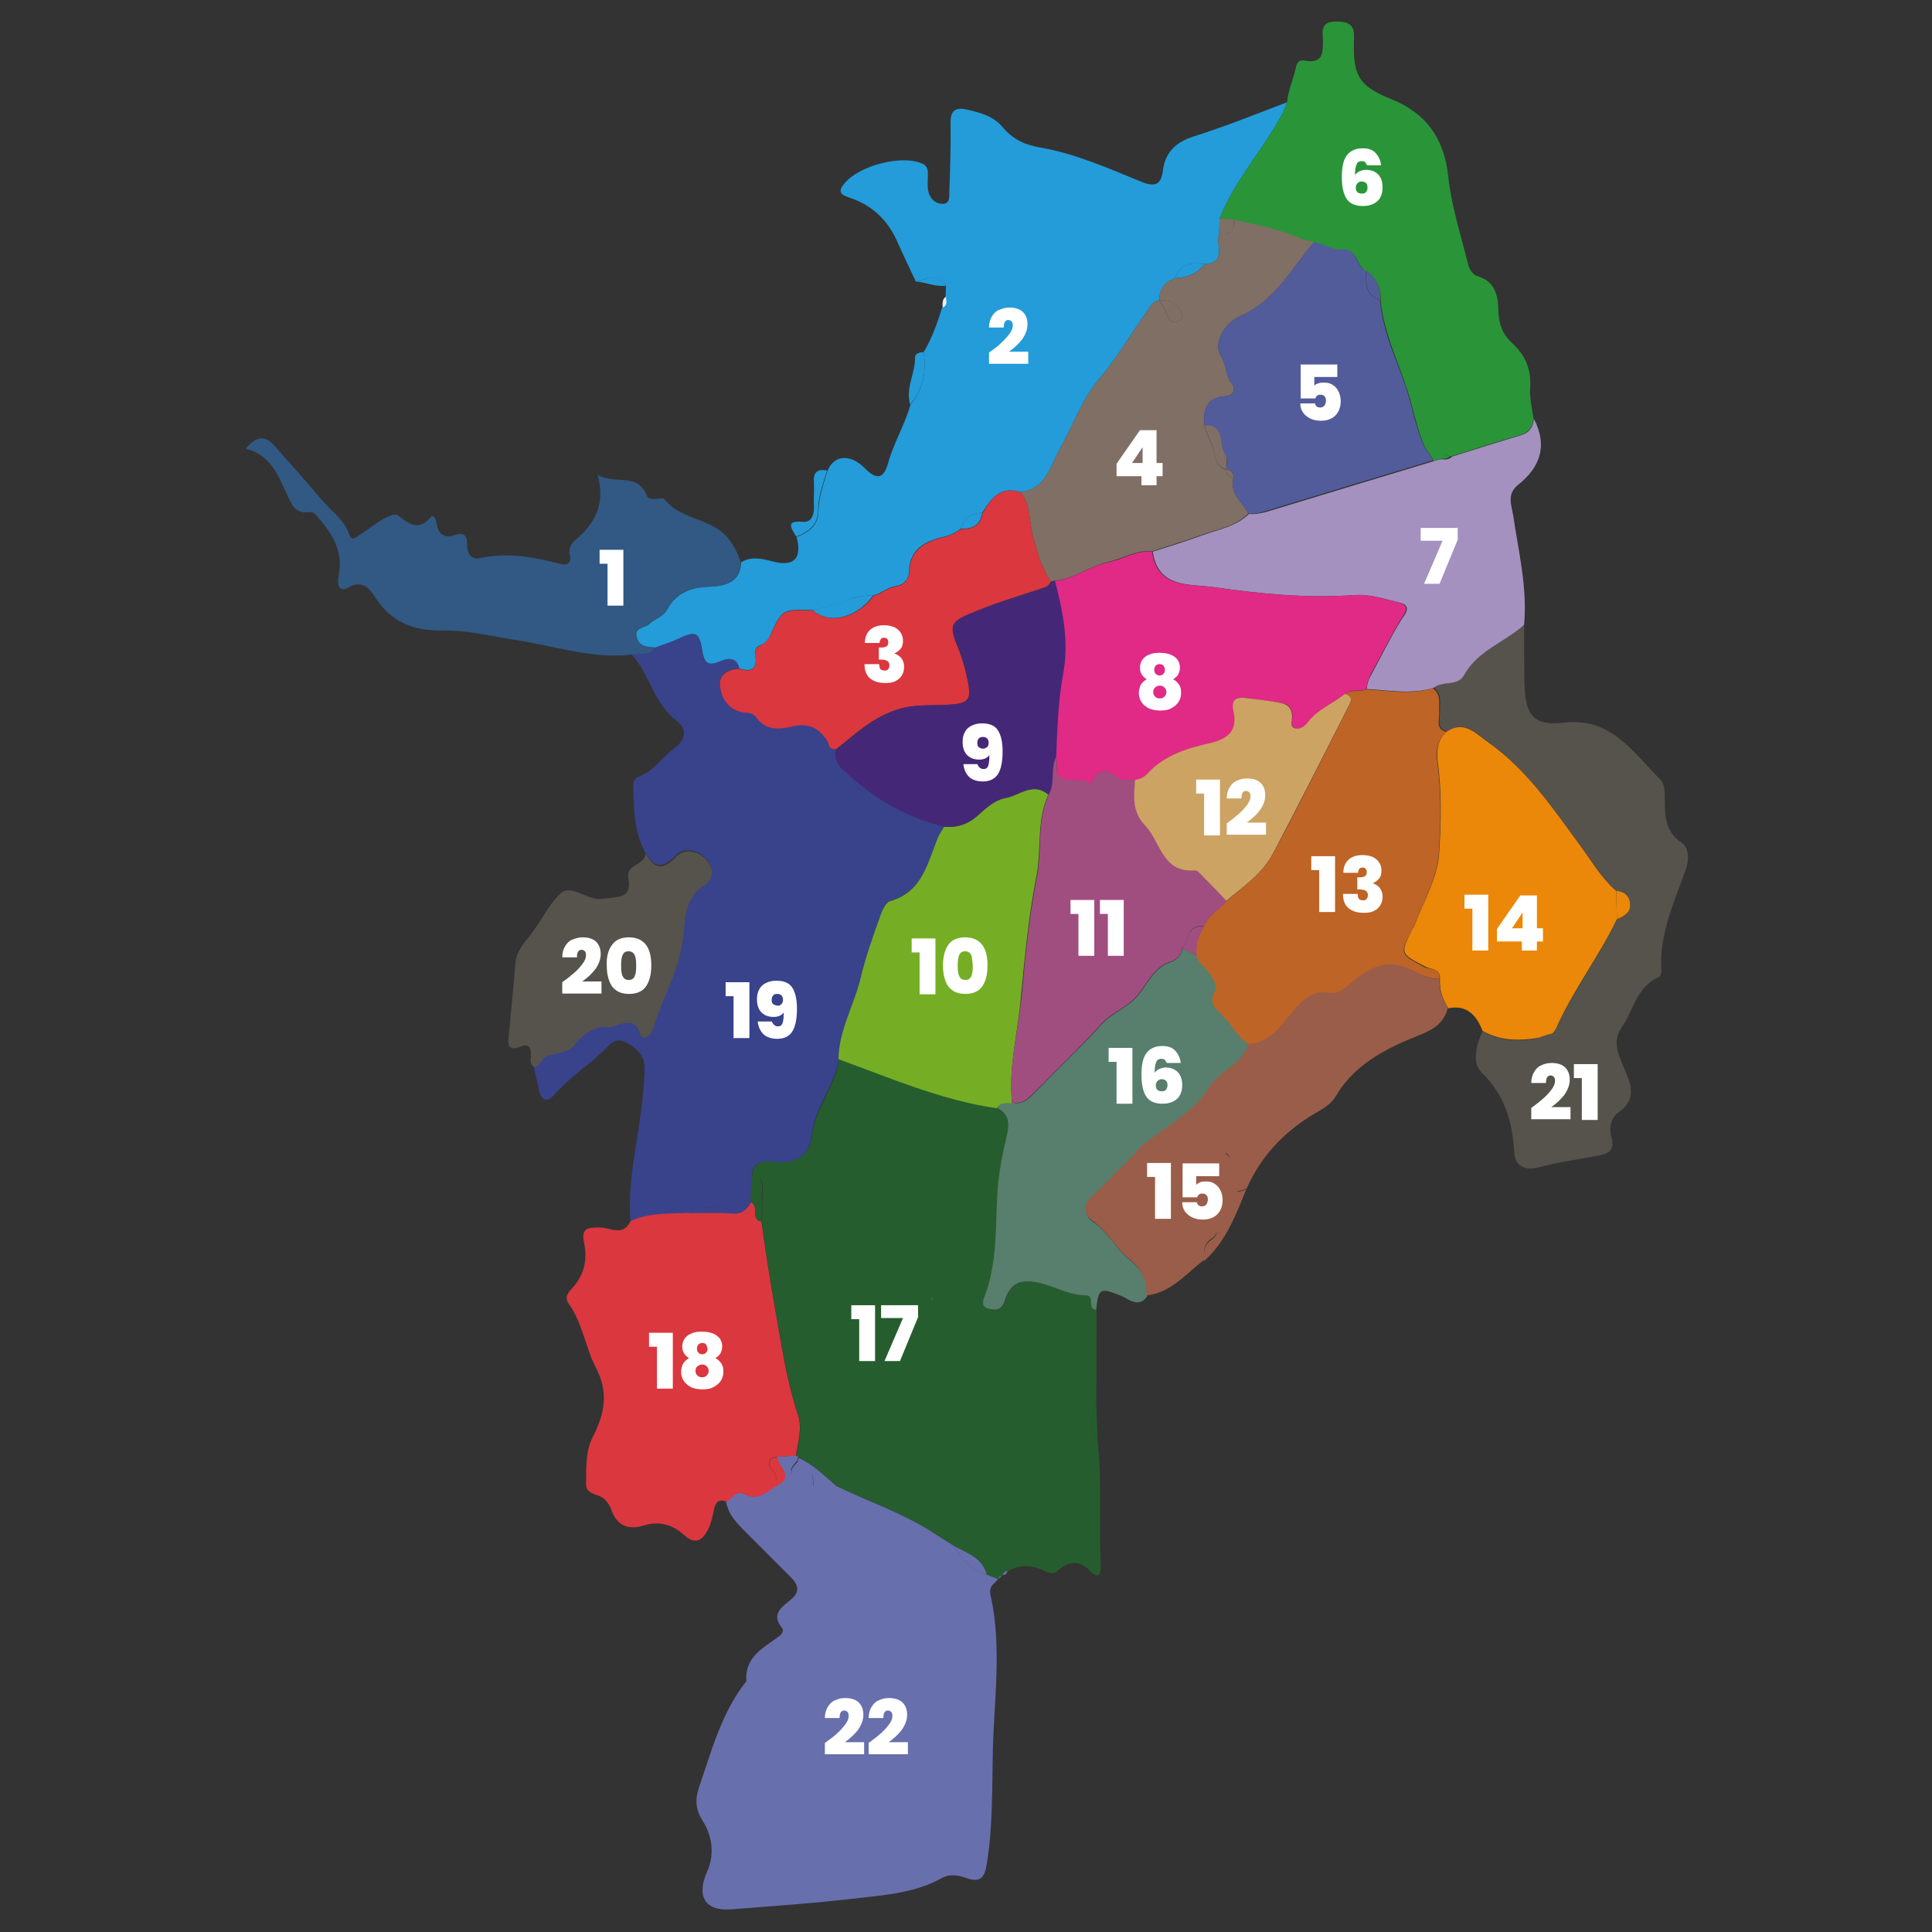 <?xml version="1.0" encoding="utf-8"?>
<!-- Generator: Adobe Illustrator 23.0.1, SVG Export Plug-In . SVG Version: 6.00 Build 0)  -->
<svg version="1.1" id="Capa_1" xmlns="http://www.w3.org/2000/svg" xmlns:xlink="http://www.w3.org/1999/xlink" x="0px" y="0px"
	 viewBox="0 0 512 512" style="enable-background:new 0 0 512 512;" xml:space="preserve">
<rect x="0" y="0" width="512" height="512" fill="#333333" stroke="none"/>
<g>
	<path style="fill:#265D2E;" d="M290.9,382.2c1.2,11,0.3,22,0.8,33c0.1,2.9-1.3,2.7-2.8,1.1c-2.9-2.9-5.6-2.7-8.5-0.1
		c-1.4,1.3-2.8,0.5-4.1-0.1c-3.2-1.5-6.3-1.4-9.3,0.3c-0.7-0.1-1.2,0.2-1.2,1c0,0-0.3,0.3-0.3,0.3c-0.5,0-0.8,0.1-0.8,0.7
		c0,0-0.2,0.1-0.2,0.1c-1-0.4-2-0.8-3-1.2c-1.2-4.6-5.3-5.7-8.8-7.7c-2.2-1.4-4.3-2.8-6.5-4.1c-7.8-4.9-16.4-7.8-24.6-11.7
		c-3.2-2.7-6.1-5.7-9.9-7.6c-0.2-0.1-0.5-0.3-0.7-0.3c0.6-3.5,1.7-7.2,0.6-10.7c-2-6.1-3.3-12.2-4.4-18.5c-1.9-11-4-21.9-5.3-32.9
		c0.1-2.9,0.1-5.7,0.2-8.6c0.1-2-0.4-3.5-2.8-3.4c0.2-4,3-4.3,5.9-3.9c5.5,0.8,9.5-1.9,10-6.7c0.8-7.6,6.2-13.3,7.2-20.6
		c13.8,5,27.3,10.9,42,13c2.8,1.6,3.3,3.8,2.6,7c-1.2,5.2-2.3,10.3-2.6,15.7c-0.4,9.1,0,18.5-3.4,27.3c-0.5,1.2-0.8,2.7,1,3.2
		c1.8,0.5,3.7,0.4,4.3-1.9c0.7-2.5,2.4-4.8,4.7-5.2c5.9-0.8,11,3.6,16.9,3.6c2.5,0,0.2,3.6,2.7,3.8c0,8.1,0,16.2-0.1,24.3
		C289.4,375.1,289,378.7,290.9,382.2z M222.5,344.1c-0.1-0.1-0.2-0.2-0.4-0.2C222.2,344,222.4,344,222.5,344.1
		c-1.5,1.6-1.8,2.8,1.1,2.8c0,0,0.1,0.1,0.1,0.1c0.8,2,1.6,3.9,2.3,5.9c0,0.7,0,1.3,0,2c-1,1.5-0.5,3.1-0.6,4.7
		c-0.2,3.6,3.2,4,4.4,2.8c2.4-2.5,3.9-0.7,5.9-0.1c2.2,0.6,5,1.5,6.7-1c1.3-1.9,4.2-3.8,1.3-6.6c1-2.7,2.1-5.4,3.1-8.1
		c0.4-1.2,0.8-2.8-1.2-2.9c-3.1-0.1-6.1,0-9.2,0.2c-0.8,0.1-1.9,0.3-2,1.7c-0.1,1.4,1.2,1.3,1.9,1.9c1.5,0.9,3.1,1.9,4.6,2.8
		c-0.1,0.4-0.3,0.7-0.4,1.1c-3.3-1-3.1,1.6-3.8,3.4c-0.6,1.7-1.5,3.4-3.4,3.8c-2,0.4-2.2-1.5-2.8-2.7c0.1-0.1,0.2-0.2,0.1-0.4
		c0.7-2.8,1.3-5.6-0.3-8.3c-0.1-1-0.2-1.9-0.3-2.9c-1.5-2-3.5-2.4-4.7-0.8c-0.6,0.3-1.2,0.6-1.8,0.8
		C223.2,344.2,222.8,344.2,222.5,344.1z"/>
	<path style="fill:#239CD9;" d="M244.8,93.3c2.2-3.7,3.6-7.7,4.9-11.8c1.5-0.6,0.9-1.8,0.9-2.9c0-1,0.1-2,0.1-2.9
		c-2.3-3.4-5.3-1.6-8-1.1c-1.7-3.7-3.5-7.3-5.1-11c-2.6-5.6-6.8-9.4-12.7-11.3c-2.4-0.8-2.8-1.7-1.1-3.7c3.9-4.8,15.4-7.7,20.7-5.2
		c1.3,0.6,1.4,1.7,1.4,2.8c0,1.5-0.2,3,0.1,4.4c0.4,2.1,2.1,3.6,4.1,3.4c1.8-0.2,1.4-2.2,1.5-3.6c0.2-5.8,0.4-11.7,0.3-17.5
		c-0.1-3.7,1.3-4.6,4.6-3.8c3.6,0.8,6.9,1.8,9.3,4.7c2.6,3.1,5.8,4.6,9.9,5.3c9.3,1.6,18,5.5,26.6,9c3.6,1.5,5.4,1.1,5.9-3
		c0.6-4.8,3.5-7.5,8.3-9c8.3-2.6,16.4-5.9,24.6-9c-0.5,1.2-0.9,2.4-1.5,3.5c-5.1,9.3-12.4,17.3-16.4,27.3c0,1.4-0.1,2.7-0.1,4.1
		c-1.1,2.8,2.3,7.7-3.9,8c-3.4-0.5-6.4-0.2-7.8,3.7c-2.6,1.1-4.3,2.7-4.1,5.8l0,0c-2,0.4-2.7,2.1-3.7,3.5c-4.1,5.8-7.7,12-12.3,17.4
		c-4.7,5.6-6.9,12.4-10.4,18.5c-2.6,4.6-3.7,10.9-10.6,11.5c-5.2-1.7-7.7,1.8-10,5.5c-2.9,0-4.8,1.5-5.7,4.2c-1.5,1.2-3.1,1.9-5,2.3
		c-4.6,1.1-8.6,3.3-8.7,9c0,2.3-1.7,3.7-3.4,3.9c-2.4,0.3-3.9,2-6.1,2.5c-2.1,0.1-4,0-6,1c-3.1,1.5-6.6,2-9.9,2.9
		c-8.2-0.3-8.2-0.3-11.5,6.9c-0.4,0.9-1.3,2-2.3,2.3c-1.6,0.6-1.7,1.5-1.5,3c0.5,3.5-1.3,4.3-4.3,3.2c-0.7-3-3-2.7-4.8-1.9
		c-3.1,1.3-4.4,1-5-2.8c-0.8-5.1-1.9-5.2-6.5-3c-1.9,0.9-4,1.5-5.9,2.2c-2.1-0.1-4.4-0.2-5-2.8c-0.6-2.6,2.1-2.3,3.3-3.4
		c1.5-1.4,3.7-1.9,4.8-3.9c2.3-4.2,6-5.8,10.8-6c4-0.2,8.6-0.7,8.8-6.5c2.7-1.6,5.4-1,8.4-0.2c5.7,1.5,7.8-0.9,6.3-6.5
		c3.2-1.2,5.7-3,5.8-6.8c0.1-3.8,1.3-7.2,2.4-10.7c1.7-4.3,6-4.6,9.9-0.7c3,3,4.9,3,6.1-1.2c1.5-5.5,4.5-10.3,6-15.7
		C244.7,103.2,245.5,98.4,244.8,93.3z M268.5,95.4c1.1-1.6,2.4-3,3.2-4.8c1.3-2.9,1.1-5.7-1.7-7.8c-2.5-1.9-4.9-1.1-7.2,0.4
		c-1.1,0.7-2.2,1.8-1,3.2c0.7,0.9,1.8,1.4,2.9,0.2c1-1.1,2.3-1.5,3.2-0.1c0.8,1.2,0.2,2.4-0.7,3.5c-1.8,2.1-3.4,4.3-5.2,6.5
		c-0.6,0.7-1.9,1.7-1.1,2.4c2.6,2.3,5.9,0.6,8.9,1.1c1.3,0.2,2.7,0.1,3.1-1.6c0.3-1.1-0.1-1.8-1.1-2.4
		C270.8,95.5,269.5,96.7,268.5,95.4z"/>
	<path style="fill:#38438B;" d="M173.6,171.6c2-0.7,4.1-1.3,5.9-2.2c4.6-2.2,5.7-2.1,6.5,3c0.6,3.8,1.9,4.1,5,2.8
		c1.9-0.8,4.2-1.1,4.9,1.9c-2.9,0.2-5.4,1.5-5.1,4.5c0.4,3.1,2,6.2,5.6,7c1.4,0.3,3,0,4,1.4c2.4,3.4,6,3.3,9.2,2.5
		c4.7-1.2,7.7,0.3,9.9,4.2c0.1,1.3,0.7,2,2,1.8l0,0c-0.3,2,0,3.7,1.7,5.3c7.8,7.4,16.6,12.8,27.1,15.2c-0.6,0.9-1.2,1.8-1.6,2.8
		c-2.8,6.7-4.1,14.4-12.7,16.9c-1.2,0.3-2.1,2.4-2.6,3.9c-1.9,5.3-3.8,10.6-5.1,16c-1.7,7.4-5.9,14.2-6,22
		c-1.1,7.3-6.5,12.9-7.2,20.6c-0.5,4.9-4.5,7.5-10,6.7c-2.9-0.4-5.7-0.1-5.9,3.9c-0.1,2-0.2,4.1-0.2,6.1c-5.1,0.9-10.1,2.4-15.4,2.2
		c-0.3,0-0.7,0.9-1.1,1.4c-5.2,0.2-10.5-0.1-15.4,2.2c-0.9-10.8,2-21.2,3.1-31.9c0.3-3.1,0.7-6.2,0.6-9.2c-0.1-3.2-2.5-5.1-5.2-6.5
		c-2.5-1.2-4,0.7-5.4,2.1c-4.2,4.1-9.3,7.3-13.2,11.8c-2.1,2.4-3.6,1.7-4.2-1.3c-0.4-2.1-0.9-4.1-1.4-6.2c2-0.1,2.2-2.6,4-3l0,0
		c2.4-0.7,5.3-0.7,6.9-3c2.1-3,5.6-5,8.5-4.6c2.7,0.3,6.9-3.8,8.8,2c0.5,1.5,2.7,0.7,3.3-1.4c2.5-8.2,7.1-15.7,8.1-24.7
		c0.5-4.3,0.4-10,5.3-13.3c2.4-1.6,3-4.3,1-6.7c-2.3-2.9-6.2-3.2-8.2-1.1c-3.7,3.8-5.8,3.1-8.1-0.8c-3-5.4-3-11.4-3.2-17.4
		c0-1.2,0.2-2.3,1.5-2.7c4-1.4,6.2-5.1,9.4-7.5c2.9-2.2,3.8-4.9,0.4-7.5c-5.9-4.5-7-12.3-11.8-17.5
		C169.4,172.9,172.1,174.2,173.6,171.6z M206.3,258.3c-2.6,0.4-4.8,1.5-5.8,4.3c-1,2.9-0.5,5.6,2.1,7.3c1.9,1.3,3.3,2.1,0.9,4.1
		c-0.7,0.6-1.5,1.6-0.5,2.4c0.6,0.5,1.9,0.5,2.7,0.2c3.9-1.3,7.9-10,6.5-13.9C211.3,259.8,209.3,258.5,206.3,258.3z M195.2,267.8
		C195.2,267.8,195.2,267.8,195.2,267.8c0-2.3,0-4.5-0.1-6.8c0-1.8-1.3-2.1-2.7-2c-1.4,0.1-3.1-0.6-3.9,1.1c-0.7,1.3,0.2,2,1.4,2.5
		c1.7,0.6,1.1,2.1,1.2,3.3c0.1,2.8,0,5.5,0,8.3c0,1.4,0.1,2.6,2,2.5c1.8-0.1,2-1.3,2-2.6C195.2,272,195.2,269.9,195.2,267.8z"/>
	<path style="fill:#686FAD;" d="M221.6,393.8c8.2,4,16.9,6.9,24.6,11.7c2.2,1.4,4.3,2.7,6.5,4.1c2.3,3.3,4.5,6.6,8.8,7.7
		c1,0.4,2,0.8,3,1.2c-0.9,1.2-2.5,1.7-2,4.2c3.1,13.8,0.9,27.8,0.6,41.7c-0.2,9.7,0,19.4-1.5,29c-0.6,4-1.5,5.8-5.8,4.2
		c-2-0.7-4.3-1-6.2,0.1c-6.6,3.7-13.9,4.4-21.1,5.2c-11.6,1.4-23.2,2.2-34.8,3.1c-6.9,0.5-9.2-3.5-6.3-10c2-4.5,1.4-9.4-1.2-13.5
		c-1.9-3-2-5.6-1-8.7c3.3-9.6,5.9-19.6,12.3-27.9c0.1-0.1,0.3-0.3,0.3-0.4c-0.5-6.5,4.6-8.8,8.7-11.9c0.7-0.5,1.3-1.5,0.8-2.1
		c-3.2-3.9,0.1-5.7,2.4-7.7c2.4-2,1.8-3.9-0.1-5.8c-3.9-3.9-7.8-7.8-11.7-11.7c-2.4-2.4-4.9-4.8-5.5-8.4c1.4-0.9,2.7-3,4.5-2.1
		c3.7,2,6.1-0.5,8.7-2.1c4.9-2.4,0.5-5.1,0.2-7.6c1.7-0.1,3.3-0.2,5-0.4c0.3,0.1,0.5,0.2,0.7,0.3c-0.1,0.5-0.1,1-0.4,1.3
		c-0.9,1-2,2.1-1.1,3.3c1.1,1.6,1.8-0.5,2.7-0.7c1.5-0.2,2.6,0,2.7,1.8c0.2,3.2,0.2,3.1,3.7,2C220,393.8,220.8,393.9,221.6,393.8z
		 M236.7,460.5c1-1.4,2.2-2.8,2.8-4.4c1-2.6,1.5-5.4-0.9-7.6c-2.1-1.9-4.5-2.5-7.1-1c-1.5,0.9-2.8,2-2,3.9c0.7,1.6,2.1,1.2,3.3,0.5
		c1.1-0.7,2.2-0.7,2.9,0.5c0.6,1.1-0.2,1.8-0.8,2.6c-0.7,0.9-1.6,1.7-2.1,2.6c-1.3,2.3-5.1,4.1-3.7,6.7c1.1,2.2,4.7,0.7,7.2,0.8
		c1.7,0.1,4.3,1.1,4.6-1.9C241.3,459.9,237.9,461.9,236.7,460.5z M222.7,460.3c0.8-1.1,1.5-1.9,2.1-2.9c1.7-2.4,2.4-5.1,0.9-7.8
		c-1.7-2.9-4.7-2.4-7.4-2.2c-2,0.1-3,1.2-2.8,3.1c0.3,2.4,1.8,2.3,3.6,1.4c0.9-0.5,1.9-0.9,2.6,0.1c0.6,0.9,0.1,1.9-0.5,2.7
		c-0.7,1.1-1.6,2-2.3,3.1c-1.4,2.1-4.9,3.8-3.7,6.3c1.2,2.6,4.7,0.8,7.1,1c1.7,0.1,4.4,1,4.8-1.8C227.7,459.8,224.1,462,222.7,460.3
		z"/>
	<path style="fill:#DB373F;" d="M205.8,393.8c-2.7,1.6-5,4.2-8.7,2.1c-1.8-1-3.1,1.2-4.5,2.1c-2.1-0.9-3,0.1-3.4,2.1
		c-0.3,1.6-0.7,3.2-1.3,4.7c-1.4,3-3.3,5-6.6,2c-3.1-2.8-6.6-3.8-10.8-2.5c-3.9,1.2-7,0.1-8.5-4.2c-0.3-1-1-2-1.8-2.8
		c-1.5-1.5-5-1.1-4.9-4.1c0.1-4.2-0.2-8.5,1.8-12.4c3.1-6,4.3-11.8,0.8-18.4c-2.8-5.4-3.5-11.8-7.2-16.9c-1.3-1.8,0.1-3.2,1.1-4.3
		c3.1-3.5,3.9-7.5,3-11.8c-0.9-4,1-4.1,4.2-4.1c2.7,0,6.2,2.5,8.1-1.7c4.9-2.3,10.2-1.9,15.4-2.2c3.9,0,7.8-0.2,11.6,0.1
		c2.5,0.2,3.8-1.1,4.9-2.9c2.3,0.9-0.3,4.6,2.8,5.1c1.4,11,3.4,22,5.3,32.9c1.1,6.3,2.4,12.4,4.4,18.5c1.1,3.4,0,7.1-0.6,10.7
		c-1.7,0.1-3.3,0.2-5,0.3c-2.6,0.2-2.5,2-1.4,3.2C205.8,390.8,205.9,392.2,205.8,393.8z M193.3,363.7c0.1-2.5-2.2-4.6-0.7-7.4
		c1-1.9-0.1-3.8-2-4.9c-2.2-1.2-4.7-1.4-6.9-0.1c-1.8,1.1-3,3.1-2.1,4.9c1.1,2.3,0.2,3.9-0.4,5.9c-0.7,2.1,0,4.2,1.9,5.6
		c2.3,1.8,5,1.5,7.4,0.6C192.4,367.7,193.2,365.8,193.3,363.7z M175.8,359.8C175.8,359.8,175.7,359.8,175.8,359.8
		c0-2.1,0-4.2-0.1-6.3c0-1.4-0.3-2.7-2.1-2.6c-1.5,0.1-3.4-0.7-4.4,1c-0.9,1.5,0.5,2.2,1.6,2.9c1.4,0.9,0.8,2.3,0.9,3.5
		c0.1,2.6,0,5.2,0,7.8c0,1.2,0.4,2.3,1.8,2.4c1.4,0.1,2.2-0.6,2.3-1.9C175.8,364.4,175.8,362.1,175.8,359.8z"/>
	<path style="fill:#2A9439;" d="M323.2,57.9c4-10,11.3-18,16.4-27.3c0.6-1.1,1-2.3,1.5-3.5c0.3-3.3,1.7-6.3,2.4-9.5
		c0.4-1.7,1.5-1.7,2.5-1.5c4.5,0.8,4.6-2.1,4.6-5.2c-0.1-2.7-0.8-5.3,3.9-5.2c4.6,0.1,4.4,2.4,4.3,5.6c-0.2,9.2,1.6,11.6,10.2,15.1
		c9,3.7,13.7,10.3,14.8,20.3c0.8,7.8,3.3,15.4,5.2,23.1c0.3,1.4,1.2,3,2.6,3.4c4.7,1.4,5.4,5.2,5.5,9.2c0.1,3.4,1,6.1,3.7,8.6
		c3.3,3,5.1,6.9,4.7,11.7c-0.2,2.7,0.5,5.5,0.9,8.2c-0.2,2.1-1.1,3.6-3.3,4.3c-6.2,1.8-12.3,3.8-18.4,5.7c-1-0.2-2.1-0.4-2.8,0.7
		c-0.7,0.2-1.3,0.4-2,0.6c-0.5-1.5-1.7-2.5-2.4-4c-2.2-5-3-10.3-4.7-15.3c-2.5-7.6-6.1-15-6.9-23.1c0.1-3.2-1-5.9-3.6-7.8
		c-2.8-1.2-2.5-5.9-6.2-5.7c-2.9,0.1-5.1-1.3-7.6-2c-1.2-0.2-2.4-0.3-3.6-0.9c-5.7-2.5-11.8-3.7-17.8-5
		C325.6,58.1,324.4,58,323.2,57.9z M356.5,54.5c2.5-0.2,5-1,5.8-4c0.7-2.8,0.6-5.6-2.2-7.3c-1.9-1.1-3.5-1.8-0.9-3.9
		c0.7-0.6,1.8-1.5,0.9-2.3c-1-1-2.7-0.8-3.6,0c-3.5,3.2-6.8,6.6-6.2,11.9C350.6,52.6,352.6,54.4,356.5,54.5z"/>
	<path style="fill:#56534C;" d="M403.9,165.6c0,5.2,0,10.4,0.1,15.6c0.2,8.4,2.5,11.3,10.5,10.3c12.6-1.4,18.3,7.9,25.5,15.1
		c1.2,1.2,1.2,3.3,1.2,5.1c0,4.4,0,8.6,4.4,11.6c2.2,1.5,2,4.8,1.1,7.3c-3.1,8.7-7.1,17.1-6.4,26.7c0,0.6-0.3,1.5-0.8,1.7
		c-5.9,2.6-6.6,8.9-9.8,13.4c-2.6,3.7-0.6,7.7,0.9,11.1c2,4.5,2.9,8.1-1.8,11.4c-2.1,1.5-2.4,4.3-1.7,6.7c0.8,3.1-0.6,4.1-3.3,4.6
		c-5.4,1-10.9,1.8-16.2,3.2c-3.9,1-6.1-0.8-6.3-3.9c-0.5-8.1-2.4-15.2-8.6-21.2c-2.7-2.7-1.5-7.3,0.2-11c5.5,3.3,11.5,2.5,17.4,1.4
		c0.8-0.1,1.7-1.1,2-1.9c4.6-10.2,11.4-19,16.2-29.1c1.9-0.7,3.7-1.9,3.6-4c-0.1-1.9-1.4-3.5-3.7-3.6c-3.9-3.4-6.5-7.9-9.5-12
		c-7.3-9.8-14.1-20.1-24.3-27.3c-3.2-2.3-6.2-6.1-11-3c-3.1-0.7-1.9-3.2-2-5.1c-0.1-2.3,0.7-4.8-1.7-6.5c2.4-1.9,6.4-0.3,8.1-3.4
		C391.6,172.4,398.8,170.2,403.9,165.6z M410.7,293.5c1.2-2,2.4-3.7,3.4-5.5c1.4-2.6,0.9-5.1-1.2-7.1c-2.3-2.1-5.1-2.1-7.7-0.6
		c-1.3,0.8-3,1.9-1.8,3.8c0.9,1.4,2.3,1.5,3.6,0.1c0.7-0.8,1.7-0.9,2.6,0c0.8,0.8,0.5,1.9,0.1,2.7c-0.7,1.3-1.8,2.3-2.5,3.5
		c-1.4,2.4-5.5,4.2-4.1,6.9c1,2.1,5,0.7,7.7,0.8c1.6,0.1,3.9,0.9,4.4-1.7C415.7,293.1,412.5,294.7,410.7,293.5z M425.8,289.1
		C425.8,289.1,425.8,289.1,425.8,289.1c0-2.4,0-4.9,0-7.3c0-1.8-1.2-2-2.6-2c-1.4,0.1-3-0.5-3.9,1.2c-0.9,1.5-0.4,2.3,1.3,2.8
		c1.7,0.5,1,2.2,1,3.4c0.1,2.9,0.1,5.8,0,8.8c0,1.6,0.7,2.4,2.3,2.4c1.6,0,1.8-1.1,1.8-2.4C425.8,293.6,425.8,291.3,425.8,289.1z"/>
	<path style="fill:#A491BF;" d="M403.9,165.6c-5.1,4.6-12.3,6.8-15.9,13.3c-1.7,3.1-5.7,1.4-8.1,3.4c-5.9,1.8-11.8,0.6-17.7,0.3
		c0.1-1.3,0.4-2.4,1.1-3.6c2.7-4.9,5.1-10,8.1-14.8c0.7-1.1,3.1-3.7-0.5-4.5c-3.9-0.9-7.7-2.3-11.9-2c-12.5,0.9-25-0.3-37.3-2.1
		c-6.3-0.9-14.8,0.4-16.2-9.4c4.4-1.4,8.9-2.8,13.3-4.4c4.2-1.5,8.8-2.3,12.2-5.6c1.6,0.2,3.2-0.2,4.8-0.6
		c14.7-4.5,29.4-8.9,44.2-13.4c0.7-0.2,1.3-0.4,2-0.5c1,0.1,2,0.2,2.8-0.7c6.1-1.9,12.3-3.9,18.4-5.7c2.2-0.7,3.1-2.2,3.3-4.3
		c3.7,7.1,1.7,12.8-4.2,17.5c-3,2.4-1.8,5.2-1.3,8C402.4,146.1,404.8,155.6,403.9,165.6z M376.8,134.3c-1.6,0-3.3-0.1-4.9,0
		c-1,0.1-1.7,1-1.7,2.1c-0.1,1.3,0.8,1.8,1.8,1.7c6.3-0.8,4,2.6,2.8,5.6c-0.6,1.5-1.3,3-1.9,4.5c-0.5,1.4-2,3.1,0.3,4.2
		c2.3,1.1,3.4-0.8,4.1-2.3c1.4-3.1,2.5-6.3,3.8-9.4C383.7,134.5,383.5,134.2,376.8,134.3z"/>
	<path style="fill:#315984;" d="M173.6,171.6c-1.5,2.6-4.2,1.3-6.3,1.9c-10.7,1.2-20.9-2.5-31.2-4c-5.9-0.9-12.4-2.5-18-2.4
		c-8.9,0.2-14.7-2.3-19.2-9.6c-1.3-2-3.4-3.7-6.6-1.8c-2.8,1.6-2.9-1.3-2.6-2.9c1.3-6.2-1.2-10.9-5.1-15.3c-0.8-0.9-1.3-2-2.6-1.8
		c-4,0.6-4.8-2.3-6.1-5c-2.3-5-4.3-10.2-10.8-11.8c2.6-3,4.9-3.9,7.5-0.9c4.3,4.8,8.6,9.6,12.7,14.5c2.5,3,6,5.2,7.3,9.3
		c0.6,1.9,2.1,0.3,3.1-0.3c1.9-1.2,3.7-2.7,5.6-3.8c1.2-0.7,3.3-1.7,4-1.2c3,2.2,5.5,4.5,8.9,0.5c0.7-0.8,1.4,0.8,1.5,1.8
		c0.5,2.9,2.1,3.9,4.9,3c2.7-0.9,3.2,0.5,3.2,2.6c0,2.3,1,4,3.5,3.5c7.2-1.6,14.1-0.3,21,1.5c2,0.5,3.2,0,2.7-2.4
		c-0.4-1.6,0.4-2.9,1.5-3.9c5.1-4.3,8-9.4,5.9-17.2c4.8,2.6,10.7-0.8,13.1,5.6c0.3,0.8,1.4,0.7,2.2,0.7c0.8,0,2.1-0.3,2.4,0.1
		c4.5,5.9,13.5,4.8,17.7,11.5c1.1,1.7,1.9,3.3,2.5,5.2c-0.2,5.8-4.8,6.4-8.8,6.5c-4.8,0.2-8.4,1.7-10.8,6c-1.1,2-3.3,2.5-4.8,3.9
		c-1.2,1.1-3.9,0.7-3.3,3.4C169.2,171.3,171.4,171.5,173.6,171.6z M167,153.1C167,153.1,167,153.1,167,153.1
		c0.1-2.4,0.1-4.8,0.1-7.2c0-1.4-0.9-2-2.3-1.9c-1.5,0.1-3.3-0.7-4.3,1.2c-0.7,1.3,0,2.1,1.3,2.5c1.7,0.6,1.1,2.1,1.1,3.3
		c0.1,2.9,0,5.8,0.1,8.7c0,1.1,0.5,1.9,1.7,1.9c1.2,0,2.3-0.3,2.3-1.8C167,157.6,167,155.4,167,153.1z"/>
	<path style="fill:#587E6D;" d="M290.5,347.1c-2.5-0.1-0.2-3.8-2.7-3.8c-5.9,0-11-4.4-16.9-3.6c-2.3,0.3-4,2.6-4.7,5.2
		c-0.7,2.3-2.5,2.4-4.3,1.9c-1.8-0.5-1.5-2-1-3.2c3.4-8.8,2.9-18.1,3.4-27.3c0.3-5.4,1.4-10.6,2.6-15.7c0.7-3.2,0.3-5.4-2.6-7
		c0.9-1.6,2.5-1.2,4-1.4c2.4,0.6,3.9-0.6,5.5-2.2c6.1-6.3,12.5-12.3,18.3-18.7c2.8-3,6.7-4.2,9.4-7.4c2.7-3.2,4.3-7.5,8.9-9
		c1.3-0.4,2.7-1.8,3-3.6c1.3,0.7,2.6,1.3,3.9,2c0.2,1.8,1.8,2.5,2.8,3.8c1.3,1.7,2.9,4.3,2.2,5.4c-2.2,3.5,0.3,4.9,2.1,6.8
		c2.3,2.4,3.8,5.6,6.7,7.4c-1.5,5.8-7.8,7.2-10.6,11.8c-2.8,4.6-7.2,7.8-11.3,10.7c-7.4,5.2-13,12.1-19.5,18c-2.3,2.1-2.6,4.9,0,6.6
		c4,2.8,6.1,7.2,9.8,10.2c3,2.4,4.9,5.5,4.5,9.6c-2.3,3-4.5,0.9-6.7-0.1C291.5,341.1,291.1,341.4,290.5,347.1z M310.6,280.3
		c0.7-1,1.3-1.7,1.7-2.6c0.4-0.8,1.4-1.7,0.1-2.4c-0.6-0.3-1.6-0.4-2.3-0.1c-4.5,1.5-8.4,10.6-6.2,14.8c1.6,3.2,4.3,4.2,7.7,2.8
		c2.2-0.9,3.6-2.5,3.8-5.1C315.8,283.9,314.1,281.5,310.6,280.3z M298.3,284.1C298.3,284.1,298.3,284.1,298.3,284.1
		c0-2.3,0-4.6-0.1-6.8c-0.1-1.5-1-2.4-2.6-2.3c-1.4,0-3.1-0.7-4,0.9c-0.9,1.4-0.1,2.4,1.3,3.1c1.4,0.8,0.8,2.3,0.8,3.5
		c0.1,2.6,0.1,5.2,0,7.8c0,1.7,0.8,2.3,2.4,2.3c1.4,0,2.1-0.8,2.1-2.1C298.4,288.3,298.3,286.2,298.3,284.1z"/>
	<path style="fill:#EB8709;" d="M428.5,243.6c-4.8,10-11.7,18.9-16.2,29.1c-0.4,0.8-1.3,1.8-2,1.9c-5.9,1.1-11.8,1.8-17.4-1.4
		c-1.6-4.1-4.1-7-9.1-6c-1.5-2.4-2.4-5-2.2-7.9c0.1-2.6-2.4-2.4-3.8-3.1c-6.8-3.5-6.8-3.4-3.4-10.2c0.1-0.1,0.3-0.2,0.3-0.4
		c2.4-6.5,6.3-12.8,6.7-19.7c0.5-8,0.7-16.1-0.4-24.2c-0.3-2.6-0.1-5.8,2.5-7.9c4.8-3,7.8,0.8,11,3c10.2,7.2,17,17.4,24.3,27.3
		c3,4.1,5.6,8.6,9.5,12C428.4,238.6,428.4,241.1,428.5,243.6z M408.9,245.6c0-3.2,0.1-6.5-0.2-9.7c-0.2-2-1.6-3.6-3.7-3.8
		c-1.8-0.2-1.9,1.4-1.8,2.7c-1.8,2.7-3.4,5.4-5.3,8c-5.4,7.6,4.7,4.8,5.5,8.2c0.3,1.2,1.3,1.8,2.6,1.6c0.3-0.1,0.7-0.3,0.7-0.6
		C407.3,249.9,410.2,248.4,408.9,245.6z M391.5,243.9C391.5,243.9,391.5,243.9,391.5,243.9c-0.1-2.4,0-4.9-0.1-7.3
		c-0.1-1.6-1.2-2.4-2.6-2.4c-1.1,0-2.5,0.2-3.1,0.9c-0.9,1-0.8,2.3,0.7,3.2c1.4,1,1,2.6,1,4c0,2.6,0,5.2,0,7.8
		c0,1.3,0.7,2.2,2.1,2.2c1.5,0,2-0.9,2-2.2C391.6,248.1,391.5,246,391.5,243.9z"/>
	<path style="fill:#9A5D49;" d="M381.5,259.2c-0.2,2.9,0.7,5.5,2.2,7.9c-1.1,4.2-4.1,5.9-8,7.4c-8.5,3.4-16.8,7.6-21.7,16
		c-1.3,2.2-3.5,3.4-5.6,4.6c-8.1,4.8-14.2,11.3-18,19.8c-1.1,0.6-2.2,0.9-3.4,0.7c-0.9-3.4-4.2-4.3-7.5-6.2c2.3-0.4,3.9-0.3,5.1-0.9
		c1.4-0.6,1.9-2.2,0.3-2.9c-2.4-1.1-5.3-1.3-7.6-0.3c-2.5,1.2-0.9,4.1-1.2,6.2c-0.4,2.7,1.5,2.6,3.4,2.7c1.6,0.1,2.8,1.2,2.5,2.9
		c-0.3,1.6-1.6,1.9-3,1.6c-1.8-0.3-3.9-1.1-4.2,1.5c-0.2,2.3,2.1,2.5,3.8,2.9c1.1,0.2,2.3,0.1,3.4,0.2c0.5,1.9,1.1,3.7-1,5
		c-2.1,1.3-2,3.5-1.9,5.6c-4.8,3.6-8.7,8.7-15.3,9.4c0.3-4.1-1.5-7.2-4.5-9.6c-3.7-3-5.8-7.4-9.8-10.2c-2.6-1.8-2.3-4.5,0-6.6
		c6.5-6,12.1-12.8,19.5-18c4.1-2.9,8.5-6,11.3-10.7c2.8-4.5,9.1-6,10.6-11.8c4.5-0.2,7.2-3.3,9.8-6.3c3.2-3.8,5.8-8.3,11.9-7.3
		c1.7,0.3,3-0.5,4.3-1.7c4.9-4.1,9.7-7.8,17-4.5C376.1,257.9,378.6,259.9,381.5,259.2z M309.5,314C309.5,314,309.6,314,309.5,314
		c0-2.1,0-4.2,0-6.3c0-1.6-0.8-2.3-2.4-2.3c-1.4,0-3-0.9-3.9,0.8c-0.9,1.6,0,2.3,1.3,3c1.4,0.7,0.8,2,0.8,3c0.1,2.6,0.1,5.2,0.1,7.8
		c0,1.3-0.1,2.7,1.8,2.8c2.2,0.1,2.2-1.4,2.2-2.9C309.5,317.9,309.5,316,309.5,314z"/>
	<path style="fill:#56534C;" d="M145.4,279.7c-1.8,0.4-2,2.9-4,3c-1.1-0.8-0.7-2.1-0.7-3.1c0.1-2.2-0.7-3.1-2.9-2.2
		c-3,1.2-3.3-0.5-3-2.8c0.6-6.5,1.3-12.9,1.8-19.4c0.3-3.2,2.3-5.3,4.1-7.6c2.7-3.4,4.6-7.7,7.6-10.6c3.2-3.2,7.3,2,11.6,1.2
		c3.7-0.7,7.7,0.3,6.6-5.7c-0.6-3.4,4.4-3.2,4.6-6.3c2.3,3.9,4.4,4.7,8.1,0.8c2-2.1,5.9-1.8,8.2,1.1c2,2.5,1.5,5.1-1,6.7
		c-4.9,3.2-4.9,8.9-5.3,13.3c-1,9-5.6,16.4-8.1,24.7c-0.7,2.1-2.8,3-3.3,1.4c-1.8-5.9-6.1-1.7-8.8-2c-2.9-0.3-6.4,1.6-8.5,4.6
		C150.6,279,147.8,279,145.4,279.7c-0.2,0-0.3-0.1-0.4-0.2C145.1,279.5,145.3,279.6,145.4,279.7z M158.7,255.8
		c0.1,1.3,0,2.6,0.2,3.9c0.5,3.2,2.1,5.4,5.6,5.6c3.6,0.2,5.3-2.3,6-5.2c0.7-2.7,0.6-5.5,0-8.2c-0.7-2.8-2.3-5.1-5.6-5.2
		c-3.5-0.1-5.2,2.2-5.9,5.3C158.8,253.2,158.8,254.5,158.7,255.8z M152.4,260.1c1.1-1.5,2.5-3,3.2-4.7c1.2-2.8,1.2-5.7-1.6-7.8
		c-2.6-1.9-5.2-1.4-7.5,0.5c-1.1,0.8-1.9,1.9-0.8,3.3c0.8,1,1.9,1.3,2.9,0.3c0.9-0.8,1.8-1.5,2.9-0.4c1.3,1.3,0.3,2.4-0.4,3.4
		c-0.7,1.1-1.8,1.9-2.4,3c-1.2,2.2-4.9,3.8-3.7,6.2c1.2,2.4,4.7,0.8,7.2,1c1.8,0.1,4.4,0.8,4.7-2
		C157.3,259.4,153.9,261.9,152.4,260.1z"/>
	<path style="fill:#9A5D49;" d="M319.1,334.2c-0.1-2.1-0.2-4.2,1.9-5.6c2.1-1.4,1.6-3.2,1-5c3-1.8,5-4.2,4.9-7.8
		c1.2,0.2,2.4-0.1,3.4-0.7C327.5,322,324.9,329,319.1,334.2z"/>
	<path style="fill:#239CD9;" d="M219.2,124.7c-1.1,3.5-2.4,7-2.4,10.7c-0.1,3.8-2.6,5.6-5.8,6.8c-1.2-2.1-3.1-4.4,1.9-3.9
		c1.9,0.2,2.9-1.7,2.8-3.8c-0.1-2.3,0.1-4.5,0-6.8C215.5,125.1,216.7,124.2,219.2,124.7z"/>
	<path style="fill:#239CD9;" d="M244.8,93.3c0.7,5.1-0.1,9.9-3.6,13.9c-1.3-4.4,1.4-8.3,1.3-12.6C242.5,93.7,243.8,93.3,244.8,93.3z
		"/>
	<path style="fill:#239CD9;" d="M242.7,74.6c2.8-0.5,5.8-2.4,8,1.1C248,76.1,245.4,74.8,242.7,74.6z"/>
	<path style="fill:#265D2E;" d="M290.9,382.2c-1.9-3.5-1.5-7.1-0.4-10.7C290.6,375,290.8,378.6,290.9,382.2z"/>
	<path style="fill:#EFEDEC;" d="M250.7,78.6c0,1.1,0.6,2.3-0.9,2.9C249.8,80.5,249.6,79.3,250.7,78.6z"/>
	<path style="fill:#686FAD;" d="M265.8,417.4c0.1-0.8,0.5-1.1,1.2-1C266.8,417,266.5,417.4,265.8,417.4z"/>
	<path style="fill:#686FAD;" d="M264.7,418.4c-0.1-0.6,0.3-0.8,0.8-0.7C265.2,417.9,264.9,418.1,264.7,418.4z"/>
	<path style="fill:#75AE24;" d="M268.2,292.3c-1.4,0.2-3.1-0.3-4,1.4c-14.7-2.1-28.2-8-42-13c0.1-7.8,4.3-14.6,6-22
		c1.3-5.4,3.2-10.7,5.1-16c0.5-1.5,1.5-3.6,2.6-3.9c8.6-2.4,9.9-10.2,12.7-16.9c0.4-1,1.1-1.9,1.6-2.8c3.4,0.3,6.4-0.8,8.9-3.1
		c2.1-2,4.4-4,7.2-4.5c3.7-0.7,7.4-4.4,11.5-0.9c-3.2,7-1.7,14.6-3.2,22c-2,10.2-3,20.7-4,31.1C269.9,273.1,267.2,282.6,268.2,292.3
		z M252.7,254.8c0.1,1.6-0.1,2.8,0.3,3.8c1,2.8,1.7,6,5.8,6.1c4.1,0.1,5.6-2.6,6.3-6c0.6-2.7,0.7-5.4-0.3-8.1
		c-0.9-2.6-2.3-4.7-5.3-4.8c-3.2-0.1-5.1,1.7-5.9,4.7C253.1,252.1,252.9,253.7,252.7,254.8z M247.9,255.7
		C247.9,255.7,247.9,255.7,247.9,255.7c0.1-2.1,0.1-4.2,0.1-6.3c-0.1-1.5-0.2-3-2.3-3c-1.4,0-3.1-0.6-4.1,0.7
		c-1.2,1.5,0,2.6,1.3,3.5c1.2,0.9,0.8,2.4,0.9,3.6c0,2.4,0,4.8,0.1,7.3c0,1.4,0.4,2.7,2.1,2.7c1.7,0,2.1-1.2,2-2.7
		C247.8,259.5,247.9,257.6,247.9,255.7z"/>
	<path style="fill:#EFEDEC;" d="M236.3,347.4c-0.7-0.6-1.9-0.5-1.9-1.9c0.1-1.3,1.2-1.6,2-1.7c3.1-0.2,6.1-0.3,9.2-0.2
		c2.1,0.1,1.7,1.6,1.2,2.9c-1,2.7-2.1,5.4-3.1,8.1c-0.9,1.8-1.8,3.7-2.7,5.5c-0.6,1.2-1.7,1.4-2.9,1c-1.7-0.6-0.7-1.7-0.4-2.7
		c0.9-2.4,1.8-4.8,2.7-7.1c0.1-0.4,0.3-0.7,0.4-1.1C241.8,347,241.8,347,236.3,347.4z"/>
	<path style="fill:#56534C;" d="M240.6,351.3c-0.9,2.4-1.8,4.8-2.7,7.1c-0.4,1-1.4,2.1,0.4,2.7c1.2,0.4,2.3,0.2,2.9-1
		c1-1.8,1.8-3.7,2.7-5.5c2.8,2.8-0.1,4.7-1.3,6.6c-1.7,2.4-4.4,1.6-6.7,1c-2.1-0.6-3.5-2.4-5.9,0.1c-1.2,1.3-4.6,0.9-4.4-2.8
		c0.1-1.6-0.4-3.3,0.6-4.7c0.1,1.1,0.2,2.2,0.2,3.3c0,1.3-0.1,2.7,1.7,2.9c2,0.1,2.3-1.2,2.3-2.8c0-0.8,0.2-1.6,0.3-2.4
		c0.6,1.2,0.8,3.1,2.8,2.7c1.9-0.4,2.8-2.1,3.4-3.8C237.4,352.9,237.3,350.2,240.6,351.3z"/>
	<path style="fill:#EFEDEC;" d="M230.5,355.8c-0.1,0.8-0.3,1.6-0.3,2.4c0,1.6-0.3,3-2.3,2.8c-1.8-0.1-1.6-1.6-1.7-2.9
		c0-1.1-0.1-2.2-0.2-3.3c0-0.7,0-1.3,0-2c-0.3-2.1,2-5.4-2.3-5.9c0,0-0.1-0.1-0.1-0.1c0-0.9,0-1.7,0-2.6c0.6-0.3,1.2-0.6,1.8-0.8
		c1.6,0.3,3.1,0.5,4.7,0.8c0.1,1,0.2,1.9,0.3,2.9c-0.1,2.8-0.7,5.6,0.3,8.3C230.7,355.6,230.6,355.7,230.5,355.8z"/>
	<path style="fill:#686FAD;" d="M221.6,393.8c-0.8,0.1-1.6,0-2.4,0.2c-3.5,1.1-3.5,1.2-3.7-2c-0.1-1.8-1.2-2-2.7-1.8
		c-1,0.1-1.7,2.2-2.7,0.7c-0.9-1.3,0.2-2.4,1.1-3.3c0.3-0.3,0.3-0.9,0.4-1.3C215.5,388.1,218.5,391.1,221.6,393.8z"/>
	<path style="fill:#265D2E;" d="M201.8,323.7c-3.1-0.5-0.5-4.1-2.8-5.1c0-0.3,0-0.5-0.1-0.8c0.1-2,0.2-4.1,0.2-6.1
		c2.4-0.1,2.9,1.3,2.8,3.3C201.9,318,201.9,320.9,201.8,323.7z"/>
	<path style="fill:#686FAD;" d="M261.5,417.3c-4.3-1-6.5-4.4-8.8-7.7C256.2,411.6,260.3,412.7,261.5,417.3z"/>
	<path style="fill:#56534C;" d="M236.3,347.4c5.5-0.4,5.5-0.4,4.6,2.8C239.4,349.3,237.9,348.3,236.3,347.4z"/>
	<path style="fill:#56534C;" d="M230.1,344.2c-1.6-0.3-3.1-0.5-4.7-0.8C226.6,341.9,228.6,342.2,230.1,344.2z"/>
	<path style="fill:#56534C;" d="M223.6,347c4.4,0.5,2,3.7,2.3,5.9C225.2,350.9,224.4,348.9,223.6,347z"/>
	<path style="fill:#56534C;" d="M230.6,355.4c-1-2.7-0.4-5.5-0.3-8.3C232,349.8,231.3,352.6,230.6,355.4z"/>
	<path style="fill:#56534C;" d="M223.5,344.3c0,0.9,0,1.7,0,2.6c-2.9,0-2.6-1.2-1.1-2.8l0,0C222.8,344.2,223.2,344.2,223.5,344.3z"
		/>
	<path style="fill:#56534C;" d="M222.5,344.1c-0.1-0.1-0.2-0.1-0.4-0.2C222.2,344,222.4,344,222.5,344.1
		C222.5,344.1,222.5,344.1,222.5,344.1z"/>
	<path style="fill:#806F65;" d="M330.8,136.1c-3.4,3.4-8,4.1-12.2,5.6c-4.4,1.6-8.8,2.9-13.3,4.4c-4.2-0.4-7.7,1.9-11.5,2.8
		c-5,1.1-9.1,4.5-14.2,5c-0.4,0.1-0.7,0.1-1.1,0.2c-2.5-3.5-3.5-7.6-4.7-11.7c-1.2-4-0.4-8.6-3.5-12c7-0.7,8-6.9,10.6-11.5
		c3.5-6.1,5.7-12.9,10.4-18.5c4.6-5.4,8.2-11.6,12.3-17.4c1-1.4,1.7-3.1,3.7-3.5c0.7,1.4,1.6,2.8,2.1,4.2c0.6,1.7,1.8,2.1,3,1.3
		c1.3-0.8,0.9-2.1,0-3.3c-1.3-1.7-3-2.3-5.1-2.2c-0.3-3.1,1.5-4.7,4.1-5.8c3.1-0.1,5.8-1.1,7.8-3.7c6.2-0.3,2.8-5.2,3.9-8
		c2.9,0.4,4.3-0.8,3.8-3.8c6,1.3,12.1,2.5,17.8,5c1.2,0.5,2.4,0.7,3.6,0.9c-6,7-10.3,15.6-19.5,19.6c-4.8,2.1-7.3,7.5-5.2,10.8
		c1.5,2.3,1.1,4.9,2.8,7.1c1.1,1.4,0.7,3.2-1.7,3.4c-5.1,0.3-5.9,3.7-5.5,7.8c0.5,2.1,1.7,4,2.3,6.1c0.5,1.8,0.6,4.9,3.5,5.6l0,0
		c0,1.3,0.6,1.9,1.9,2C325.7,130.7,329.2,133,330.8,136.1z M304.1,111.2c-1.3,0.1-2.5,0.4-3.3,1.7c-1.6,2.6-3.5,5.1-5,7.8
		c-1.6,2.9-1.6,5.1,2.7,4.9c1.3-0.1,2.8-0.2,3.6,1.1c0.8,1.3,1.2,3.7,3.3,2.2c1.7-1.2,3.9-3.9,2.8-5.5c-2.1-3.3-1.4-6.5-1.6-9.8
		C306.4,111.8,305.7,111.1,304.1,111.2z"/>
	<path style="fill:#DB373F;" d="M270.3,130.4c3.1,3.4,2.3,8,3.5,12c1.2,4.1,2.2,8.2,4.7,11.7c-0.4,0.7-0.8,1.3-1.7,1.6
		c-6,2-12.1,3.8-18,6.2c-6.7,2.7-7.6,3.3-5,9.6c1.1,2.6,1.9,5.4,2.5,8.2c1.3,6,0.5,6.8-5.7,7.1c-4.1,0.2-8.1-0.1-12.4,1.1
		c-6.8,2-11.5,6.6-16.7,10.7c0,0,0,0,0,0c-0.4-0.9-1.1-1.5-2-1.8c-2.3-3.9-5.2-5.4-9.9-4.2c-3.2,0.8-6.9,0.9-9.2-2.5
		c-1-1.4-2.6-1.1-4-1.4c-3.6-0.9-5.3-3.9-5.6-7c-0.3-3,2.2-4.3,5.1-4.5c3,1.1,4.8,0.3,4.3-3.2c-0.2-1.5,0-2.4,1.5-3
		c0.9-0.4,1.8-1.4,2.3-2.3c3.3-7.1,3.2-7.2,11.5-6.9c4.3,3.8,11.6,2.1,16-3.9c2.1-0.5,3.7-2.2,6.1-2.5c1.6-0.2,3.3-1.6,3.4-3.9
		c0.1-5.7,4.1-7.9,8.7-9c2-0.5,3.5-1.2,5-2.3c3,0.1,5.2-0.9,5.7-4.2C262.6,132.2,265.1,128.8,270.3,130.4z M233.2,183.1
		c2.5-1.8,2.7-4.4,2-7c-0.4-1.4-0.9-2.6-0.3-4.1c0.8-2.1,0.6-4.2-1.3-5.7c-2.1-1.7-4.5-1.3-6.9-0.5c-1.2,0.4-2.6,0.9-2.3,2.6
		c0.2,1.4,0.9,2.6,2.4,2.4c1.3-0.2,2,0,1.3,1.3c-1.2,2.1-0.5,3.3,1.6,4.1c1,0.4,1.7,1.3,1.2,2.3c-0.4,1-1.6,1-2.6,0.7
		c-2-0.6-3.8-0.9-4.8,1.5c0,1.5-0.8,3.9,1.5,3.9C227.8,184.7,231.2,186.8,233.2,183.1z"/>
	<path style="fill:#EFEDEC;" d="M268.5,95.4c1,1.3,2.2,0.2,3.3,0.7c1,0.6,1.4,1.3,1.1,2.4c-0.4,1.7-1.8,1.8-3.1,1.6
		c-3-0.5-6.3,1.2-8.9-1.1c-0.8-0.7,0.5-1.6,1.1-2.4c1.7-2.2,3.4-4.3,5.2-6.5c0.9-1.1,1.5-2.3,0.7-3.5c-1-1.4-2.2-1.1-3.2,0.1
		c-1.1,1.2-2.2,0.6-2.9-0.2c-1.2-1.4-0.1-2.4,1-3.2c2.3-1.5,4.7-2.3,7.2-0.4c2.8,2.1,3,4.9,1.7,7.8
		C270.9,92.3,269.6,93.8,268.5,95.4z"/>
	<path style="fill:#239CD9;" d="M231.4,157.8c-4.4,6-11.6,7.8-16,3.9c3.3-0.9,6.8-1.5,9.9-2.9C227.5,157.8,229.4,157.9,231.4,157.8z
		"/>
	<path style="fill:#239CD9;" d="M319.2,70c-2,2.5-4.6,3.6-7.8,3.7C312.7,69.8,315.8,69.5,319.2,70z"/>
	<path style="fill:#806F65;" d="M326.9,58.2c0.5,3-0.8,4.2-3.8,3.8c0-1.4,0.1-2.7,0.1-4.1C324.4,58,325.6,58.1,326.9,58.2z"/>
	<path style="fill:#239CD9;" d="M260.3,135.9c-0.5,3.4-2.7,4.3-5.7,4.2C255.5,137.3,257.4,135.9,260.3,135.9z"/>
	<path style="fill:#442877;" d="M221.6,198.6c5.2-4,10-8.6,16.7-10.7c4.2-1.3,8.3-0.9,12.4-1.1c6.2-0.3,7-1.1,5.7-7.1
		c-0.6-2.8-1.4-5.6-2.5-8.2c-2.7-6.3-1.7-6.9,5-9.6c5.9-2.4,12-4.2,18-6.2c0.9-0.3,1.3-0.8,1.7-1.6c0.4-0.1,0.7-0.1,1.1-0.2
		c2.1,8,3.7,16.2,2.2,24.3c-1.4,7.5-1.6,14.9-1.9,22.4c-1.6,3.1-0.2,6.9-2,10c-4.1-3.5-7.7,0.2-11.5,0.9c-2.8,0.5-5.1,2.6-7.2,4.5
		c-2.5,2.3-5.4,3.4-8.9,3.1c-10.5-2.4-19.3-7.9-27.1-15.2C221.6,202.3,221.3,200.6,221.6,198.6z M261.5,201.9c-0.1,2.4-3.3,2.9-2,5
		c0.6,0.9,2.1,0.6,3.2,0.1c3.2-1.5,7.2-8.7,6.7-12.3c-0.4-3.1-2.1-5.1-5.2-5.6c-3.1-0.5-5.5,0.8-6.8,3.6c-1.3,2.7-0.8,5.4,1.5,7.5
		C259.6,200.9,260.7,201.4,261.5,201.9z"/>
	<path style="fill:#EFEDEC;" d="M206.3,258.3c3,0.2,5,1.5,6,4.3c1.4,3.9-2.6,12.6-6.5,13.9c-0.8,0.3-2.1,0.3-2.7-0.2
		c-1-0.8-0.2-1.8,0.5-2.4c2.4-2,1-2.8-0.9-4.1c-2.6-1.7-3.1-4.4-2.1-7.3C201.4,259.7,203.7,258.7,206.3,258.3z M208.7,264.7
		c-0.2-1.3-0.9-2.2-2-2.4c-1.6-0.2-2.3,1.1-2.4,2.4c-0.1,1.2,0.6,2.2,1.9,2.2C207.8,267.1,208.5,266.1,208.7,264.7z"/>
	<path style="fill:#EFEDEC;" d="M195.2,267.8c0,2.1,0,4.2,0,6.3c0,1.4-0.2,2.6-2,2.6c-1.9,0.1-2-1.2-2-2.5c0-2.8,0-5.5,0-8.3
		c0-1.2,0.5-2.7-1.2-3.3c-1.2-0.5-2.1-1.2-1.4-2.5c0.8-1.7,2.6-0.9,3.9-1.1c1.4-0.1,2.7,0.2,2.7,2
		C195.2,263.2,195.2,265.5,195.2,267.8C195.2,267.8,195.2,267.8,195.2,267.8z"/>
	<path style="fill:#38438B;" d="M198.9,317.9c0,0.3,0.1,0.5,0.1,0.8c-1.1,1.9-2.4,3.1-4.9,2.9c-3.9-0.3-7.7-0.1-11.6-0.1
		c0.4-0.5,0.7-1.4,1.1-1.4C188.8,320.3,193.8,318.8,198.9,317.9z"/>
	<path style="fill:#DB373F;" d="M219.5,196.7c1,0.3,1.7,0.9,2,1.8C220.2,198.7,219.6,198,219.5,196.7z"/>
	<path style="fill:#EFEDEC;" d="M236.7,460.5c1.3,1.4,4.6-0.6,4.2,2.7c-0.4,3-2.9,2-4.6,1.9c-2.5-0.1-6.1,1.3-7.2-0.8
		c-1.3-2.6,2.4-4.4,3.7-6.7c0.6-1,1.4-1.7,2.1-2.6c0.5-0.7,1.4-1.5,0.8-2.6c-0.7-1.2-1.8-1.2-2.9-0.5c-1.2,0.7-2.6,1-3.3-0.5
		c-0.8-1.9,0.4-3,2-3.9c2.6-1.5,5-0.9,7.1,1c2.5,2.2,2,5,0.9,7.6C238.8,457.7,237.6,459.1,236.7,460.5z"/>
	<path style="fill:#EFEDEC;" d="M222.7,460.3c1.4,1.8,4.9-0.4,4.4,3c-0.5,2.8-3.1,2-4.8,1.8c-2.5-0.2-6,1.5-7.1-1
		c-1.1-2.5,2.4-4.2,3.7-6.3c0.7-1.1,1.6-2,2.3-3.1c0.6-0.8,1.1-1.8,0.5-2.7c-0.7-1-1.7-0.6-2.6-0.1c-1.7,0.9-3.2,1-3.6-1.4
		c-0.3-1.9,0.8-3,2.8-3.1c2.8-0.2,5.8-0.7,7.4,2.2c1.5,2.6,0.9,5.3-0.9,7.8C224.2,458.3,223.5,459.2,222.7,460.3z"/>
	<path style="fill:#DB373F;" d="M205.8,393.8c0.1-1.6,0-3-1.2-4.4c-1.1-1.3-1.3-3.1,1.4-3.2C206.3,388.7,210.7,391.4,205.8,393.8z"
		/>
	<path style="fill:#EFEDEC;" d="M193.3,363.7c-0.1,2.1-0.9,4-2.9,4.7c-2.4,0.9-5.1,1.2-7.4-0.6c-1.9-1.4-2.5-3.5-1.9-5.6
		c0.6-2,1.4-3.6,0.4-5.9c-0.9-1.8,0.3-3.9,2.1-4.9c2.2-1.3,4.7-1.2,6.9,0.1c1.9,1,3,3,2,4.9C191,359.1,193.4,361.2,193.3,363.7z"/>
	<path style="fill:#EFEDEC;" d="M175.8,359.8c0,2.3,0.1,4.5,0,6.8c0,1.4-0.9,2-2.3,1.9c-1.5-0.1-1.8-1.2-1.8-2.4
		c0-2.6,0.1-5.2,0-7.8c0-1.2,0.5-2.7-0.9-3.5c-1.1-0.7-2.5-1.4-1.6-2.9c1-1.7,2.9-0.9,4.4-1c1.8-0.1,2.1,1.2,2.1,2.6
		C175.7,355.6,175.7,357.7,175.8,359.8C175.7,359.8,175.8,359.8,175.8,359.8z"/>
	<path style="fill:#525C9B;" d="M330.8,136.1c-1.6-3.1-5.1-5.4-3.9-9.6c0.1-1.3-0.6-2-1.9-2c0,0,0,0,0,0c0-1.3,0.5-3-0.2-3.8
		c-2-2.5,0.1-8.1-5.6-7.9c-0.4-4.2,0.4-7.5,5.5-7.8c2.4-0.2,2.8-2,1.7-3.4c-1.7-2.1-1.3-4.8-2.8-7.1c-2.1-3.3,0.4-8.7,5.2-10.8
		c9.2-4,13.5-12.6,19.5-19.6c2.5,0.7,4.8,2.2,7.6,2c3.8-0.2,3.4,4.6,6.2,5.7c-0.3,3.3-0.2,6.4,3.6,7.8c0.7,8.2,4.3,15.5,6.9,23.1
		c1.7,5.1,2.5,10.4,4.7,15.3c0.7,1.5,1.9,2.5,2.4,4c-14.7,4.4-29.5,8.9-44.2,13.4C334,135.9,332.4,136.3,330.8,136.1z M347.7,102.1
		c1.8-0.6,5.5,0.7,5.1-2.5c-0.4-3-3.6-1.4-5.6-1.6c-1.9-0.2-4.8-0.9-4.4,2.6c0.3,2.4-2.3,6.8,3.5,6.5c1.6-0.1,3,0.9,2.8,2.6
		c-0.1,1.8-1.7,2.2-3.3,2c-0.6-0.1-1.3-0.2-1.9-0.3c-1.2-0.3-1.9,0.2-2.3,1.2c-0.5,1.2,0.1,2.1,1.2,2.8c3.4,2,8.8,0.4,10.5-3.1
		c1.7-3.6,0.1-6.8-4.3-8.7C348.5,103.3,347.8,103.2,347.7,102.1z"/>
	<path style="fill:#EFEDEC;" d="M356.5,54.5c-3.8-0.1-5.8-1.9-6.2-5.6c-0.5-5.3,2.7-8.7,6.2-11.9c0.9-0.8,2.6-1,3.6,0
		c0.9,0.9-0.2,1.8-0.9,2.3c-2.6,2.1-0.9,2.8,0.9,3.9c2.8,1.7,2.9,4.5,2.2,7.3C361.4,53.5,359,54.3,356.5,54.5z M358.3,48.5
		c0-0.9-0.2-2.1-1.5-2.3c-1.5-0.3-2.4,0.4-2.5,2c-0.1,1.3,0.4,2.2,1.7,2.3C357.2,50.6,358.1,50.1,358.3,48.5z"/>
	<path style="fill:#525C9B;" d="M365.8,79.6c-3.8-1.4-4-4.5-3.6-7.8C364.8,73.7,365.9,76.4,365.8,79.6z"/>
	<path style="fill:#2A9439;" d="M384.4,120.8c-0.8,0.9-1.8,0.8-2.8,0.7C382.4,120.4,383.4,120.7,384.4,120.8z"/>
	<path style="fill:#BE6426;" d="M381.5,259.2c-2.9,0.6-5.4-1.3-7.6-2.3c-7.3-3.3-12.1,0.3-17,4.5c-1.3,1.1-2.6,1.9-4.3,1.7
		c-6.1-1-8.7,3.5-11.9,7.3c-2.6,3-5.3,6.1-9.8,6.3c-2.9-1.8-4.4-5-6.7-7.4c-1.8-1.9-4.3-3.3-2.1-6.8c0.7-1.1-0.9-3.7-2.2-5.4
		c-0.9-1.2-2.5-2-2.8-3.8c-0.5-2.8,0.5-5.3,1.9-7.7c1.1-3,4.1-4.5,6-6.8c4.5-3.9,9.6-7.3,12.4-12.6c6.8-12.7,13.2-25.6,19.7-38.4
		c0.7-1.4,1.9-3-0.7-3.8c1.6-1.5,3.8-0.4,5.6-1.3c5.9,0.3,11.9,1.5,17.7-0.3c2.4,1.7,1.5,4.2,1.7,6.5c0.1,1.9-1.1,4.3,2,5.1
		c-2.6,2-2.9,5.3-2.5,7.9c1.1,8.1,0.9,16.2,0.4,24.2c-0.5,6.9-4.3,13.2-6.7,19.7c-0.1,0.1-0.2,0.2-0.3,0.4
		c-3.5,6.7-3.4,6.6,3.4,10.2C379.1,256.8,381.6,256.7,381.5,259.2z M361.6,236.6c-1.6,0-3.2-0.2-4.7,0.1c-2,0.4-3.5,1.8-1.8,3.7
		c1.9,2.1,4.7,1.9,7.3,1.2c2.4-0.6,3.8-2.4,3.7-5c-0.1-2.8-0.8-5.5-0.3-8.4c0.5-3.7-4.5-6.1-8.1-4.2c-1.2,0.6-2.4,1.4-2,2.9
		c0.4,1.7,1.7,1.6,3.1,1.1c1.1-0.3,2.2-0.7,3.1,1C356.5,231,357.3,233.5,361.6,236.6z M349.5,232.7
		C349.5,232.7,349.5,232.7,349.5,232.7c-0.1-1.9,0-3.9-0.1-5.8c0-1.3,0-2.8-1.7-2.9c-1.6-0.1-3.5-0.7-4.6,0.6
		c-1.4,1.6,0.3,2.4,1.4,3.3c1.1,1,0.8,2.4,0.8,3.6c0,2.4,0,4.8,0,7.3c0,1.4,0.3,2.6,2,2.7c1.7,0.1,2.2-1.1,2.2-2.5
		C349.5,236.9,349.5,234.8,349.5,232.7z"/>
	<path style="fill:#EFEDEC;" d="M410.7,293.5c1.7,1.2,4.9-0.4,4.4,3c-0.4,2.6-2.8,1.8-4.4,1.7c-2.7-0.1-6.7,1.3-7.7-0.8
		c-1.4-2.7,2.7-4.6,4.1-6.9c0.7-1.2,1.8-2.3,2.5-3.5c0.5-0.8,0.7-1.9-0.1-2.7c-0.8-0.9-1.8-0.7-2.6,0c-1.3,1.4-2.7,1.3-3.6-0.1
		c-1.2-1.9,0.5-3.1,1.8-3.8c2.6-1.5,5.4-1.5,7.7,0.6c2.1,1.9,2.6,4.4,1.2,7.1C413.2,289.8,412,291.5,410.7,293.5z"/>
	<path style="fill:#EFEDEC;" d="M425.8,289.1c0,2.3,0,4.5,0,6.8c0,1.2-0.2,2.3-1.8,2.4c-1.6,0.1-2.4-0.8-2.3-2.4
		c0-2.9,0.1-5.9,0-8.8c0-1.2,0.7-2.8-1-3.4c-1.6-0.5-2.2-1.3-1.3-2.8c0.9-1.7,2.5-1.1,3.9-1.2c1.4-0.1,2.6,0.2,2.6,2
		C425.8,284.2,425.8,286.6,425.8,289.1C425.8,289.1,425.8,289.1,425.8,289.1z"/>
	<path style="fill:#EB8709;" d="M428.5,243.6c-0.1-2.5-0.1-5-0.2-7.5c2.3,0.1,3.7,1.6,3.7,3.6C432.2,241.7,430.4,242.9,428.5,243.6z
		"/>
	<path style="fill:#E02A86;" d="M362.1,182.6c-1.8,0.9-4-0.2-5.6,1.3c-3.3,2.6-7.4,4.2-9.9,7.6c-0.9,1.2-2.1,1.8-3.3,1.5
		c-1.4-0.4-0.9-1.9-0.8-2.9c0.1-2.2-0.9-3.5-2.9-3.8c-3-0.5-6.1-0.8-9.1-1.3c-2.9-0.4-4.2,0.4-3.5,3.6c1.2,5.1-1.4,7.2-6.2,8.3
		c-6.1,1.4-12.1,3.2-16.6,8.1c-0.9,1-2,1.6-3.3,1.8c-1.7-0.2-3.3,0.5-5-0.9c-3.1-2.8-5.3-1.6-6.8,2c-2.4-2-5.7-0.4-8.1-1.8
		c-1.8-1-0.5-3.6-1.1-5.4c0.3-7.5,0.5-14.9,1.9-22.4c1.5-8.1-0.1-16.3-2.2-24.3c5.1-0.6,9.3-4,14.2-5c3.9-0.8,7.3-3.2,11.5-2.8
		c1.4,9.9,9.9,8.5,16.2,9.4c12.3,1.8,24.8,3,37.3,2.1c4.2-0.3,8,1.1,11.9,2c3.6,0.9,1.1,3.4,0.5,4.5c-2.9,4.8-5.4,9.9-8.1,14.8
		C362.6,180.2,362.2,181.3,362.1,182.6z M308.2,169.8c-4-0.1-6.4,2.7-5.3,6.6c0.4,1.6,0.5,2.7-0.2,4.1c-1.4,2.7-0.9,5.1,1.5,6.9
		c2.5,1.8,5.1,2,7.7,0.2c2.7-1.9,3.1-4.5,1.6-7.3c-0.7-1.3-0.7-2.2-0.2-3.6C314.8,172.9,312.4,169.9,308.2,169.8z"/>
	<path style="fill:#FDFDFD;" d="M376.8,134.3c6.7-0.1,6.9,0.1,4.4,6.3c-1.3,3.1-2.4,6.4-3.8,9.4c-0.7,1.5-1.9,3.4-4.1,2.3
		c-2.2-1.1-0.8-2.7-0.3-4.2c0.6-1.5,1.2-3,1.9-4.5c1.2-2.9,3.5-6.4-2.8-5.6c-1.1,0.1-1.9-0.4-1.8-1.7c0.1-1.1,0.7-1.9,1.7-2.1
		C373.6,134.2,375.2,134.3,376.8,134.3z"/>
	<path style="fill:#EFEDEC;" d="M167,153.1c0,2.3,0,4.5,0,6.8c0,1.5-1.1,1.8-2.3,1.8c-1.2,0-1.7-0.8-1.7-1.9c0-2.9,0-5.8-0.1-8.7
		c0-1.2,0.6-2.7-1.1-3.3c-1.2-0.4-2-1.2-1.3-2.5c1-1.9,2.8-1.1,4.3-1.2c1.3-0.1,2.2,0.4,2.3,1.9C167.1,148.3,167,150.7,167,153.1
		C167,153.1,167,153.1,167,153.1z"/>
	<path style="fill:#A04E80;" d="M279.9,200.6c0.6,1.8-0.7,4.3,1.1,5.4c2.4,1.4,5.7-0.2,8.1,1.8c1.4-3.5,3.7-4.7,6.8-2
		c1.6,1.4,3.3,0.7,5,0.9c-0.3,4.3-0.9,8.4,2.7,12.1c4.1,4.3,4.5,12.6,13.2,11.9c0.7-0.1,1.6,1,2.2,1.7c2.1,2.1,4.1,4.2,6.1,6.3
		c-1.9,2.4-4.8,3.8-6,6.8c-4.5-0.7-4,3.6-5.8,5.7c-0.2,1.8-1.6,3.2-3,3.6c-4.6,1.5-6.2,5.8-8.9,9c-2.7,3.2-6.6,4.4-9.4,7.4
		c-5.9,6.5-12.2,12.5-18.3,18.7c-1.6,1.6-3.1,2.8-5.5,2.2c-1-9.7,1.7-19.1,2.6-28.6c0.9-10.4,2-20.9,4-31.1c1.4-7.3-0.1-15,3.2-22
		C279.7,207.4,278.3,203.7,279.9,200.6z M286.8,245.8C286.8,245.8,286.8,245.8,286.8,245.8c-0.1-2.4,0.2-4.9-0.1-7.2
		c-0.4-3.3-3.2-1.9-5-1.9c-1.5,0-2.3,1.5-1.5,2.3c3.6,3.7,1.5,8.2,2,12.3c0.2,1.5,0.1,3,2.1,3.1c2.3,0.1,2.5-1.5,2.5-3.2
		C286.8,249.4,286.8,247.6,286.8,245.8z M300.6,245.7C300.5,245.7,300.5,245.7,300.6,245.7c-0.1-2.4,0-4.9-0.1-7.3
		c0-1.4-1.1-1.9-2.3-1.8c-1.4,0.1-3.1-0.7-4.1,0.8c-0.8,1.1-0.1,2.1,1,2.8c1.5,0.9,1.4,2.4,1.4,3.9c0,1.9-0.1,3.9,0,5.8
		c0.1,1.7-1,4.5,2.1,4.4c2.9-0.1,1.7-2.9,1.9-4.6C300.7,248.3,300.6,247,300.6,245.7z"/>
	<path style="fill:#EFEDEC;" d="M310.6,280.3c3.6,1.3,5.2,3.6,4.9,7.4c-0.2,2.6-1.6,4.1-3.8,5.1c-3.4,1.4-6.1,0.4-7.7-2.8
		c-2.1-4.2,1.8-13.4,6.2-14.8c0.7-0.2,1.7-0.2,2.3,0.1c1.3,0.7,0.2,1.7-0.1,2.4C311.9,278.5,311.2,279.3,310.6,280.3z M309.5,289.2
		c0.9-0.4,1.8-1,1.8-2.3c0-1.2-0.6-2.2-2-2.2c-1,0.1-1.7,0.8-1.8,1.9C307.4,288,307.9,288.8,309.5,289.2z"/>
	<path style="fill:#EFEDEC;" d="M298.3,284.1c0,2.1,0,4.2,0,6.3c0,1.4-0.7,2.1-2.1,2.1c-1.6,0.1-2.4-0.6-2.4-2.3
		c0-2.6,0.1-5.2,0-7.8c0-1.2,0.6-2.7-0.8-3.5c-1.3-0.8-2.1-1.7-1.3-3.1c1-1.6,2.6-0.8,4-0.9c1.6-0.1,2.5,0.8,2.6,2.3
		C298.4,279.5,298.3,281.8,298.3,284.1C298.3,284.1,298.3,284.1,298.3,284.1z"/>
	<path style="fill:#A04E80;" d="M313.3,251.3c1.7-2.1,1.3-6.4,5.8-5.7c-1.4,2.4-2.4,4.9-1.9,7.7C315.9,252.6,314.6,252,313.3,251.3z
		"/>
	<path style="fill:#EFEDEC;" d="M408.9,245.6c1.3,2.8-1.6,4.3-2.1,6.5c-0.1,0.2-0.4,0.5-0.7,0.6c-1.3,0.3-2.4-0.4-2.6-1.6
		c-0.8-3.4-10.9-0.6-5.5-8.2c1.9-2.6,3.5-5.4,5.3-8c2.8-0.5,3.7,0.5,4.2,3.5C407.8,240.7,405.4,243.9,408.9,245.6z"/>
	<path style="fill:#EFEDEC;" d="M391.5,243.9c0,2.1,0,4.2,0,6.3c0,1.2-0.5,2.2-2,2.2c-1.4,0-2-0.9-2.1-2.2c-0.1-2.6,0-5.2,0-7.8
		c0-1.4,0.4-3.1-1-4c-1.4-1-1.6-2.3-0.7-3.2c0.6-0.7,2.1-0.9,3.1-0.9c1.4,0,2.5,0.8,2.6,2.4C391.5,239,391.5,241.4,391.5,243.9
		C391.5,243.9,391.5,243.9,391.5,243.9z"/>
	<path style="fill:#CDA363;" d="M408.9,245.6c-3.5-1.7-1.1-4.9-1.5-7.3c-0.5-2.9-1.4-3.9-4.2-3.5c-0.1-1.4,0-2.9,1.8-2.7
		c2.1,0.2,3.6,1.7,3.7,3.8C409,239.1,408.9,242.3,408.9,245.6z"/>
	<path style="fill:#9A5D49;" d="M327,315.8c0.1,3.7-1.9,6.1-4.9,7.8c-1.1,0-2.3,0-3.4-0.2c-1.7-0.3-4-0.6-3.8-2.9
		c0.2-2.7,2.4-1.9,4.2-1.5c1.4,0.3,2.8-0.1,3-1.6c0.3-1.8-0.9-2.9-2.5-2.9c-1.9-0.1-3.8,0-3.4-2.7c0.3-2.1-1.3-5.1,1.2-6.2
		c2.3-1.1,5.2-0.9,7.6,0.3c1.7,0.8,1.1,2.3-0.3,2.9c-1.3,0.6-2.8,0.5-5.1,0.9C322.8,311.5,326.1,312.4,327,315.8z"/>
	<path style="fill:#EFEDEC;" d="M309.5,314c0,1.9,0,3.9,0,5.8c0,1.5-0.1,3-2.2,2.9c-1.9-0.1-1.8-1.5-1.8-2.8c0-2.6,0-5.2-0.1-7.8
		c0-1,0.5-2.4-0.8-3c-1.3-0.6-2.2-1.4-1.3-3c1-1.7,2.6-0.8,3.9-0.8c1.6,0,2.4,0.7,2.4,2.3C309.6,309.8,309.6,311.9,309.5,314
		C309.6,314,309.5,314,309.5,314z"/>
	<path style="fill:#EFEDEC;" d="M158.7,255.8c0.1-1.3,0.1-2.6,0.3-3.9c0.7-3.1,2.4-5.4,5.9-5.3c3.3,0.1,4.9,2.4,5.6,5.2
		c0.7,2.7,0.7,5.5,0,8.2c-0.7,3-2.3,5.4-6,5.2c-3.5-0.2-5.1-2.4-5.6-5.6C158.7,258.4,158.8,257.1,158.7,255.8z M162.9,256
		c0.3,1.7-0.5,4.6,1.8,4.7c2.1,0.1,2-2.9,2-4.7c0-1.8,0.4-4.6-2.1-4.5C162.5,251.6,163.2,254.3,162.9,256z"/>
	<path style="fill:#EFEDEC;" d="M152.4,260.1c1.5,1.7,4.9-0.7,4.5,2.8c-0.4,2.8-2.9,2.1-4.7,2c-2.5-0.2-6,1.4-7.2-1
		c-1.2-2.4,2.5-4,3.7-6.2c0.6-1.1,1.7-1.9,2.4-3c0.6-1,1.7-2.2,0.4-3.4c-1.1-1.1-2-0.4-2.9,0.4c-1.1,1-2.1,0.7-2.9-0.3
		c-1.1-1.3-0.3-2.4,0.8-3.3c2.4-1.9,4.9-2.4,7.5-0.5c2.9,2.1,2.8,5,1.6,7.8C154.9,257.2,153.5,258.6,152.4,260.1z"/>
	<path style="fill:#38438B;" d="M145.4,279.7c-0.1-0.1-0.3-0.1-0.4-0.2C145.1,279.6,145.2,279.6,145.4,279.7
		C145.4,279.7,145.4,279.7,145.4,279.7z"/>
	<path style="fill:#EFEDEC;" d="M252.7,254.8c0.2-1.1,0.4-2.7,0.8-4.3c0.8-3,2.7-4.8,5.9-4.7c3.1,0.1,4.4,2.2,5.3,4.8
		c1,2.7,0.9,5.4,0.3,8.1c-0.7,3.4-2.2,6.1-6.3,6c-4.1-0.1-4.8-3.3-5.8-6.1C252.6,257.6,252.8,256.4,252.7,254.8z M260.8,255.8
		c-0.2-1.7,0.4-4.4-1.6-4.7c-2-0.2-2.4,2.3-2.3,4.1c0.1,1.7-0.2,4.2,2,4.3C261.1,259.7,260.4,257.2,260.8,255.8z"/>
	<path style="fill:#EFEDEC;" d="M247.9,255.7c0,1.9,0,3.9,0,5.8c0,1.4-0.3,2.7-2,2.7c-1.7,0-2.1-1.3-2.1-2.7c0-2.4,0-4.8-0.1-7.3
		c0-1.3,0.3-2.7-0.9-3.6c-1.2-0.9-2.5-2-1.3-3.5c1-1.3,2.7-0.7,4.1-0.7c2.1,0,2.2,1.5,2.3,3C248,251.5,248,253.6,247.9,255.7
		C247.9,255.7,247.9,255.7,247.9,255.7z"/>
	<path style="fill:#EFEDEC;" d="M304.1,111.2c1.6-0.1,2.3,0.6,2.4,2.3c0.2,3.3-0.5,6.5,1.6,9.8c1,1.6-1.1,4.3-2.8,5.5
		c-2.1,1.5-2.4-0.9-3.3-2.2c-0.8-1.2-2.3-1.1-3.6-1.1c-4.2,0.2-4.3-2-2.7-4.9c1.5-2.7,3.3-5.2,5-7.8
		C301.5,111.6,302.7,111.4,304.1,111.2z"/>
	<path style="fill:#806F65;" d="M319.2,112.7c5.8-0.2,3.6,5.4,5.6,7.9c0.6,0.8,0.1,2.5,0.2,3.8c-2.9-0.7-3.1-3.8-3.5-5.6
		C320.9,116.7,319.7,114.8,319.2,112.7z"/>
	<path style="fill:#806F65;" d="M307.3,79.5c2-0.1,3.8,0.4,5.1,2.2c0.9,1.2,1.3,2.5,0,3.3c-1.2,0.8-2.4,0.4-3-1.3
		C308.9,82.2,308,80.9,307.3,79.5C307.3,79.5,307.3,79.5,307.3,79.5z"/>
	<path style="fill:#806F65;" d="M325,124.5c1.3,0.1,1.9,0.7,1.9,2C325.6,126.4,325,125.7,325,124.5z"/>
	<path style="fill:#EFEDEC;" d="M223.6,180.8c1-2.5,2.8-2.1,4.8-1.5c0.9,0.3,2.1,0.2,2.6-0.7c0.5-1-0.3-1.9-1.2-2.3
		c-2-0.8-2.8-2-1.6-4.1c0.7-1.3,0-1.5-1.3-1.3c-1.5,0.2-2.2-1-2.4-2.4c-0.3-1.8,1.1-2.2,2.3-2.6c2.3-0.9,4.8-1.2,6.9,0.5
		c1.9,1.5,2.2,3.6,1.3,5.7c-0.6,1.5-0.1,2.7,0.3,4.1c0.7,2.6,0.5,5.2-2,7C229.5,184.5,226.1,184.7,223.6,180.8z"/>
	<path style="fill:#BE6426;" d="M223.6,180.8c2.5,3.8,5.9,3.7,9.6,2.3c-2,3.7-5.4,1.6-8.1,1.6C222.8,184.7,223.6,182.3,223.6,180.8z
		"/>
	<path style="fill:#EFEDEC;" d="M261.5,201.9c-0.8-0.5-1.9-1-2.7-1.7c-2.3-2.1-2.8-4.8-1.5-7.5c1.3-2.7,3.7-4.1,6.8-3.6
		c3.1,0.5,4.8,2.5,5.2,5.6c0.5,3.6-3.5,10.8-6.7,12.3c-1.1,0.5-2.6,0.8-3.2-0.1C258.2,204.8,261.4,204.3,261.5,201.9z M262.8,197.8
		c1.5,0,2.5-0.9,2.5-2.3c0.1-1.4-0.9-2.5-2.3-2.6c-1.1,0-2.1,0.9-2.2,2.1C260.6,196.5,261.4,197.5,262.8,197.8z"/>
	<path style="fill:#646385;" d="M208.7,264.7c-0.2,1.4-1,2.3-2.5,2.3c-1.4-0.1-2-1.1-1.9-2.2c0.1-1.3,0.8-2.6,2.4-2.4
		C207.9,262.5,208.6,263.5,208.7,264.7z"/>
	<path style="fill:#EFEDEC;" d="M347.7,102.1c0.1,1.1,0.8,1.2,1.4,1.5c4.4,1.9,6,5.1,4.3,8.7c-1.7,3.5-7.1,5.1-10.5,3.1
		c-1.1-0.7-1.7-1.6-1.2-2.8c0.4-1,1.1-1.5,2.3-1.2c0.6,0.2,1.3,0.3,1.9,0.3c1.6,0.2,3.1-0.2,3.3-2c0.1-1.7-1.2-2.7-2.8-2.6
		c-5.8,0.3-3.2-4-3.5-6.5c-0.4-3.5,2.5-2.8,4.4-2.6c2,0.2,5.2-1.4,5.6,1.6C353.2,102.8,349.5,101.5,347.7,102.1z"/>
	<path style="fill:#2A9439;" d="M358.3,48.5c-0.2,1.6-1.1,2.1-2.4,2c-1.4-0.2-1.8-1-1.7-2.3c0.1-1.6,1-2.3,2.5-2
		C358.2,46.4,358.3,47.6,358.3,48.5z"/>
	<path style="fill:#CDA363;" d="M325,238.7c-2-2.1-4-4.2-6.1-6.3c-0.7-0.7-1.5-1.8-2.2-1.7c-8.7,0.7-9.1-7.6-13.2-11.9
		c-3.6-3.7-3-7.8-2.7-12.1c1.3-0.2,2.4-0.7,3.3-1.7c4.5-4.9,10.5-6.7,16.6-8.1c4.7-1.1,7.3-3.2,6.2-8.3c-0.7-3.2,0.6-4,3.5-3.6
		c3,0.4,6.1,0.7,9.1,1.3c2,0.4,3,1.7,2.9,3.8c0,1-0.6,2.6,0.8,2.9c1.2,0.3,2.4-0.3,3.3-1.5c2.6-3.5,6.7-5,9.9-7.6
		c2.6,0.8,1.4,2.4,0.7,3.8c-6.5,12.8-13,25.7-19.7,38.4C334.6,231.5,329.5,234.9,325,238.7z M329.6,221.5
		C329.6,221.5,329.6,221.5,329.6,221.5c1.4,0.1,2.9,0.3,4.3,0c1.6-0.4,2.8-2.5,1.2-3c-4.9-1.7-1.9-3.4-0.9-5.8
		c1.1-2.8,1.5-6.2-1.6-8.4c-2.6-1.8-5.2-1.4-7.7,0.4c-1,0.8-1.4,1.8-0.9,3c0.4,1,1.2,1.3,2.4,1.1c1.1-0.2,2.4-1.8,3.3,0.1
		c0.8,1.6-0.5,2.7-1.5,3.8c-1.1,1.2-2,2.6-2.9,3.9c-0.9,1.3-2.7,2.5-1.9,4.2c0.7,1.4,2.7,0.6,4.1,0.8
		C328.3,221.6,329,221.5,329.6,221.5z M318.3,213.3c0-2.3,0.1-4.5,0-6.8c-0.1-1.4-0.7-2.7-2.2-2.7c-1.6-0.1-3.5,0-4.4,1.4
		c-1,1.6,0.7,2.1,1.8,2.7c1.1,0.7,0.8,2,0.8,3.1c0,2.3,0,4.5-0.1,6.8c0,1.7,0.1,3.6,2.2,3.6c1.9,0,1.9-1.8,1.9-3.3
		C318.3,216.6,318.3,215,318.3,213.3z"/>
	<path style="fill:#EFEDEC;" d="M361.6,236.6c-4.3-3.1-5.1-5.6,0.3-7.7c-0.9-1.7-2-1.3-3.1-1c-1.4,0.4-2.7,0.6-3.1-1.1
		c-0.4-1.5,0.8-2.2,2-2.9c3.6-1.9,8.6,0.5,8.1,4.2c-0.4,3,0.2,5.6,0.3,8.4c0.1,2.6-1.2,4.4-3.7,5c-2.6,0.7-5.4,0.8-7.3-1.2
		c-1.8-1.9-0.3-3.3,1.8-3.7C358.4,236.3,360,236.6,361.6,236.6z"/>
	<path style="fill:#EFEDEC;" d="M349.5,232.7c0,2.1,0,4.2,0,6.3c0,1.4-0.4,2.6-2.2,2.5c-1.7-0.1-2-1.3-2-2.7c0-2.4,0-4.8,0-7.3
		c0-1.3,0.3-2.7-0.8-3.6c-1.1-0.9-2.8-1.7-1.4-3.3c1.1-1.3,3.1-0.7,4.6-0.6c1.8,0.1,1.7,1.7,1.7,2.9
		C349.5,228.8,349.5,230.8,349.5,232.7C349.5,232.7,349.5,232.7,349.5,232.7z"/>
	<path style="fill:#EFEDEC;" d="M308.2,169.8c4.2,0.1,6.6,3.1,5.1,6.9c-0.5,1.4-0.5,2.3,0.2,3.6c1.5,2.8,1.1,5.4-1.6,7.3
		c-2.6,1.8-5.2,1.6-7.7-0.2c-2.5-1.8-2.9-4.2-1.5-6.9c0.7-1.4,0.7-2.5,0.2-4.1C301.8,172.5,304.2,169.7,308.2,169.8z"/>
	<path style="fill:#EFEDEC;" d="M286.8,245.8c0,1.8,0,3.5,0,5.3c0,1.7-0.1,3.3-2.5,3.2c-2.1-0.1-2-1.6-2.1-3.1
		c-0.5-4.1,1.6-8.6-2-12.3c-0.8-0.8,0-2.3,1.5-2.3c1.9,0,4.6-1.3,5,1.9C287,241,286.8,243.4,286.8,245.8
		C286.8,245.8,286.8,245.8,286.8,245.8z"/>
	<path style="fill:#EFEDEC;" d="M300.6,245.7c0,1.3,0.1,2.6,0,3.9c-0.2,1.7,1,4.5-1.9,4.6c-3.1,0.1-2-2.7-2.1-4.4
		c-0.2-1.9,0-3.9,0-5.8c0-1.5,0.1-3-1.4-3.9c-1.1-0.7-1.8-1.6-1-2.8c1-1.4,2.7-0.7,4.1-0.8c1.3-0.1,2.3,0.4,2.3,1.8
		C300.6,240.9,300.5,243.3,300.6,245.7C300.5,245.7,300.5,245.7,300.6,245.7z"/>
	<path style="fill:#587E6D;" d="M309.5,289.2c-1.5-0.4-2.1-1.3-2-2.6c0.1-1.1,0.7-1.8,1.8-1.9c1.4-0.1,2,0.9,2,2.2
		C311.3,288.2,310.3,288.8,309.5,289.2z"/>
	<path style="fill:#56534C;" d="M162.9,256c0.3-1.7-0.4-4.4,1.7-4.5c2.6-0.1,2.1,2.7,2.1,4.5c0,1.8,0.1,4.7-2,4.7
		C162.4,260.6,163.2,257.7,162.9,256z"/>
	<path style="fill:#75AE24;" d="M260.8,255.8c-0.4,1.4,0.3,3.9-1.9,3.8c-2.2-0.1-1.9-2.7-2-4.3c-0.1-1.8,0.4-4.3,2.3-4.1
		C261.2,251.4,260.6,254.1,260.8,255.8z"/>
	<path style="fill:#646385;" d="M262.8,197.8c-1.4-0.3-2.2-1.3-2-2.7c0.2-1.2,1.1-2.1,2.2-2.1c1.4,0,2.3,1.1,2.3,2.6
		C265.3,196.9,264.3,197.8,262.8,197.8z"/>
	<path style="fill:#EFEDEC;" d="M329.6,221.5c-0.6,0-1.3,0.1-1.9,0c-1.4-0.2-3.4,0.6-4.1-0.8c-0.9-1.7,1-2.9,1.9-4.2
		c0.9-1.3,1.9-2.7,2.9-3.9c1-1.1,2.2-2.2,1.5-3.8c-0.9-1.9-2.3-0.3-3.3-0.1c-1.2,0.2-1.9-0.1-2.4-1.1c-0.5-1.2-0.1-2.2,0.9-3
		c2.5-1.8,5.1-2.2,7.7-0.4c3.1,2.2,2.7,5.6,1.6,8.4c-1,2.4-4,4.2,0.9,5.8c1.6,0.5,0.4,2.7-1.2,3
		C332.6,221.8,331.1,221.6,329.6,221.5C329.6,221.5,329.6,221.5,329.6,221.5z"/>
	<path style="fill:#EFEDEC;" d="M318.3,213.3c0,1.6,0,3.2,0,4.8c0,1.4,0,3.3-1.9,3.3c-2.2,0-2.3-1.9-2.2-3.6c0-2.3,0-4.5,0.1-6.8
		c0-1.1,0.4-2.4-0.8-3.1c-1.1-0.7-2.8-1.2-1.8-2.7c0.9-1.4,2.8-1.5,4.4-1.4c1.5,0.1,2.2,1.4,2.2,2.7
		C318.4,208.8,318.3,211.1,318.3,213.3z"/>
	<circle style="fill:#525C9B;" cx="347.6" cy="106" r="12.3"/>
	<circle style="fill:#2A9439;" cx="354.8" cy="45.1" r="12.3"/>
	<circle style="fill:#A491BF;" cx="376.6" cy="143.8" r="12.3"/>
	<circle style="fill:#806F65;" cx="302.6" cy="120.6" r="12.3"/>
	<circle style="fill:#315984;" cx="163.3" cy="152.5" r="12.3"/>
	<circle style="fill:#442877;" cx="262" cy="197.4" r="12.3"/>
	<circle style="fill:#DB373F;" cx="230.1" cy="175.7" r="12.3"/>
	<circle style="fill:#239CD9;" cx="264.9" cy="91.5" r="12.3"/>
	<g>
		<path style="fill:#FFFFFF;" d="M354.4,99.9h-6.1v2.3c0.3-0.3,0.6-0.5,1.1-0.6c0.4-0.2,0.9-0.2,1.5-0.2c1,0,1.8,0.2,2.4,0.7
			c0.7,0.4,1.1,1,1.5,1.8c0.3,0.7,0.5,1.5,0.5,2.4c0,1.6-0.5,2.9-1.4,3.8c-0.9,0.9-2.2,1.4-3.8,1.4c-1.1,0-2.1-0.2-2.9-0.6
			c-0.8-0.4-1.4-0.9-1.9-1.6s-0.7-1.5-0.7-2.4h3.9c0,0.3,0.2,0.6,0.4,0.8c0.2,0.2,0.6,0.3,1,0.3c0.5,0,0.8-0.2,1.1-0.5
			c0.2-0.3,0.4-0.8,0.4-1.3c0-0.5-0.1-0.9-0.4-1.2c-0.3-0.3-0.6-0.4-1.1-0.4c-0.4,0-0.7,0.1-0.9,0.3s-0.4,0.4-0.4,0.7h-3.9v-9h9.7
			V99.9z"/>
	</g>
	<g>
		<path style="fill:#FFFFFF;" d="M361.8,43c-0.2-0.2-0.5-0.3-1-0.3c-0.6,0-1.1,0.3-1.3,0.9c-0.3,0.6-0.4,1.5-0.4,2.8
			c0.3-0.4,0.7-0.8,1.2-1s1.1-0.4,1.7-0.4c1.3,0,2.4,0.4,3.2,1.2s1.2,2,1.2,3.5c0,1-0.2,1.9-0.6,2.6c-0.4,0.8-1,1.3-1.8,1.7
			c-0.8,0.4-1.7,0.6-2.8,0.6c-2.1,0-3.6-0.7-4.4-2c-0.8-1.3-1.2-3.2-1.2-5.6c0-2.7,0.4-4.6,1.3-5.8c0.9-1.2,2.3-1.9,4.2-1.9
			c1.6,0,2.7,0.4,3.5,1.3c0.8,0.9,1.3,2,1.4,3.2h-3.7C362.1,43.6,362,43.2,361.8,43z M359.8,48.5c-0.3,0.3-0.5,0.7-0.5,1.2
			c0,0.5,0.1,0.9,0.4,1.2c0.3,0.3,0.7,0.4,1.2,0.4c0.5,0,0.9-0.1,1.1-0.4c0.3-0.3,0.4-0.7,0.4-1.2c0-0.5-0.1-0.9-0.4-1.2
			c-0.3-0.3-0.7-0.4-1.2-0.4C360.5,48.1,360.1,48.2,359.8,48.5z"/>
	</g>
	<g>
		<path style="fill:#FFFFFF;" d="M386.4,142.8l-4.9,11.9h-4.1l4.9-11.4h-5.8v-3.4h9.8V142.8z"/>
	</g>
	<g>
		<path style="fill:#FFFFFF;" d="M295.9,126.2v-3.3l6.2-8.9h4.4v8.7h1.6v3.5h-1.6v2.4h-4v-2.4H295.9z M302.8,118.5l-2.8,4.2h2.8
			V118.5z"/>
	</g>
	<g>
		<path style="fill:#FFFFFF;" d="M265.4,90.8c0.8-0.7,1.5-1.5,2.1-2.3c0.6-0.8,0.9-1.5,0.9-2.3c0-0.4-0.1-0.8-0.3-1
			c-0.2-0.2-0.5-0.4-0.9-0.4c-0.4,0-0.7,0.2-0.9,0.5c-0.2,0.3-0.3,0.8-0.3,1.5h-3.9c0-1.2,0.3-2.2,0.8-3c0.5-0.8,1.1-1.4,1.9-1.7
			s1.7-0.6,2.6-0.6c1.7,0,2.9,0.4,3.7,1.2c0.8,0.8,1.2,1.9,1.2,3.2c0,1.4-0.5,2.7-1.4,4c-0.9,1.2-2.1,2.3-3.5,3.3h5.1v3.2h-10.4v-3
			C263.5,92.5,264.6,91.6,265.4,90.8z"/>
	</g>
	<g>
		<path style="fill:#FFFFFF;" d="M158.9,149.4v-3.7h6.3v14.8H161v-11.1H158.9z"/>
	</g>
	<g>
		<path style="fill:#FFFFFF;" d="M260.7,203.8c0.6,0,1-0.3,1.2-0.9c0.2-0.6,0.3-1.5,0.3-2.8c-0.3,0.4-0.7,0.7-1.1,0.9
			c-0.5,0.2-1,0.3-1.6,0.3c-1.3,0-2.4-0.4-3.2-1.2c-0.8-0.8-1.2-2-1.2-3.5c0-1,0.2-1.9,0.6-2.6c0.4-0.8,1-1.3,1.8-1.7
			c0.8-0.4,1.7-0.6,2.7-0.6c2.1,0,3.5,0.6,4.3,1.9s1.2,3.1,1.2,5.5c0,2.7-0.4,4.7-1.2,6c-0.8,1.3-2.2,2-4.1,2c-1,0-1.9-0.2-2.7-0.6
			c-0.8-0.4-1.3-1-1.7-1.7c-0.4-0.7-0.6-1.5-0.7-2.3h3.7C259.4,203.4,259.9,203.8,260.7,203.8z M261.6,198c0.3-0.3,0.4-0.7,0.4-1.1
			c0-0.5-0.1-0.9-0.4-1.2c-0.3-0.3-0.7-0.4-1.1-0.4c-0.5,0-0.9,0.1-1.1,0.4c-0.3,0.3-0.4,0.7-0.4,1.2c0,0.5,0.1,0.9,0.4,1.1
			c0.3,0.3,0.7,0.4,1.2,0.4C260.9,198.4,261.3,198.2,261.6,198z"/>
	</g>
	<circle style="fill:#E02A86;" cx="308.4" cy="178.6" r="12.3"/>
	<g>
		<path style="fill:#FFFFFF;" d="M302.1,176.9c0-0.7,0.2-1.4,0.6-2c0.4-0.6,1-1.1,1.8-1.4c0.8-0.4,1.8-0.5,2.9-0.5
			c1.2,0,2.1,0.2,2.9,0.5c0.8,0.4,1.4,0.8,1.8,1.4c0.4,0.6,0.6,1.3,0.6,2c0,0.7-0.2,1.3-0.5,1.9c-0.3,0.5-0.8,0.9-1.3,1.2
			c0.7,0.4,1.2,0.9,1.6,1.5c0.4,0.6,0.5,1.3,0.5,2.2c0,1-0.3,1.8-0.8,2.5c-0.5,0.7-1.2,1.2-2,1.6c-0.8,0.4-1.8,0.5-2.8,0.5
			c-1,0-2-0.2-2.8-0.5c-0.8-0.4-1.5-0.9-2-1.6s-0.8-1.6-0.8-2.5c0-0.8,0.2-1.5,0.5-2.2c0.4-0.6,0.9-1.1,1.6-1.5
			C302.7,179.3,302.1,178.3,302.1,176.9z M306.1,182.2c-0.3,0.3-0.5,0.7-0.5,1.2c0,0.5,0.2,0.9,0.5,1.2c0.3,0.3,0.7,0.5,1.3,0.5
			s0.9-0.2,1.2-0.5c0.3-0.3,0.5-0.7,0.5-1.2c0-0.5-0.2-0.9-0.5-1.2s-0.7-0.5-1.2-0.5S306.4,181.9,306.1,182.2z M308.3,176.4
			c-0.2-0.3-0.6-0.4-1-0.4c-0.4,0-0.7,0.1-1,0.4c-0.3,0.3-0.4,0.6-0.4,1.1s0.1,0.8,0.4,1.1c0.3,0.3,0.6,0.4,1,0.4s0.7-0.1,1-0.4
			c0.3-0.3,0.4-0.6,0.4-1.1C308.7,177.1,308.6,176.7,308.3,176.4z"/>
	</g>
	<circle style="fill:#75AE24;" cx="251.8" cy="255.5" r="15.2"/>
	<g>
		<path style="fill:#FFFFFF;" d="M241.6,252.4v-3.7h6.3v14.8h-4.2v-11.1H241.6z"/>
		<path style="fill:#FFFFFF;" d="M251.3,250.4c0.9-1.3,2.4-2,4.5-2c2,0,3.5,0.7,4.5,2c1,1.3,1.4,3.2,1.4,5.5c0,2.4-0.5,4.2-1.4,5.5
			c-0.9,1.3-2.4,2-4.5,2c-2,0-3.5-0.7-4.5-2c-0.9-1.3-1.4-3.2-1.4-5.5C249.9,253.5,250.4,251.7,251.3,250.4z M257.4,253.1
			c-0.3-0.6-0.8-1-1.6-1s-1.3,0.3-1.6,1c-0.3,0.6-0.4,1.6-0.4,2.8c0,1.2,0.1,2.2,0.4,2.8c0.3,0.6,0.8,1,1.6,1c0.8,0,1.3-0.3,1.6-1
			c0.3-0.6,0.4-1.6,0.4-2.8C257.7,254.7,257.6,253.7,257.4,253.1z"/>
	</g>
	<circle style="fill:#A04E80;" cx="291" cy="245.3" r="15.2"/>
	<g>
		<path style="fill:#FFFFFF;" d="M283.7,242.2v-3.7h6.3v14.8h-4.2v-11.1H283.7z"/>
		<path style="fill:#FFFFFF;" d="M291.5,242.2v-3.7h6.3v14.8h-4.2v-11.1H291.5z"/>
	</g>
	<circle style="fill:#CDA363;" cx="324.4" cy="213.4" r="15.2"/>
	<g>
		<path style="fill:#FFFFFF;" d="M317,210.3v-3.7h6.3v14.8h-4.2v-11.1H317z"/>
		<path style="fill:#FFFFFF;" d="M328.4,215.6c0.8-0.7,1.5-1.5,2.1-2.3s0.9-1.5,0.9-2.3c0-0.4-0.1-0.8-0.3-1
			c-0.2-0.2-0.5-0.4-0.9-0.4c-0.4,0-0.7,0.2-0.9,0.5c-0.2,0.3-0.3,0.8-0.3,1.5h-3.9c0-1.2,0.3-2.2,0.8-3s1.1-1.4,1.9-1.7
			c0.8-0.4,1.7-0.6,2.6-0.6c1.7,0,2.9,0.4,3.7,1.2c0.8,0.8,1.2,1.9,1.2,3.2c0,1.4-0.5,2.7-1.4,4c-0.9,1.2-2.1,2.3-3.5,3.3h5.1v3.2
			h-10.4v-3C326.5,217.2,327.6,216.3,328.4,215.6z"/>
	</g>
	<circle style="fill:#BE6426;" cx="354.8" cy="233.7" r="15.2"/>
	<circle style="fill:#EB8709;" cx="396.9" cy="243.9" r="15.2"/>
	<g>
		<path style="fill:#FFFFFF;" d="M347.5,230.6v-3.7h6.3v14.8h-4.2v-11.1H347.5z"/>
		<path style="fill:#FFFFFF;" d="M357.4,227.8c0.9-0.8,2.1-1.2,3.7-1.2c1,0,1.9,0.2,2.7,0.5c0.7,0.4,1.3,0.8,1.7,1.5
			c0.4,0.6,0.6,1.3,0.6,2.1c0,0.9-0.2,1.7-0.7,2.2c-0.4,0.5-1,0.9-1.5,1.1v0.1c1.6,0.6,2.5,1.8,2.5,3.5c0,0.9-0.2,1.6-0.6,2.3
			s-1,1.2-1.7,1.5c-0.7,0.4-1.6,0.5-2.7,0.5c-1.7,0-3-0.4-4-1.2c-1-0.8-1.5-2.1-1.5-3.8h3.9c0,0.5,0.1,1,0.3,1.3
			c0.3,0.3,0.6,0.4,1.2,0.4c0.4,0,0.7-0.1,0.9-0.4c0.2-0.2,0.3-0.6,0.3-1c0-0.5-0.2-0.9-0.5-1.1s-0.9-0.4-1.6-0.4h-0.7v-3.2h0.7
			c0.5,0,1-0.1,1.3-0.3c0.4-0.2,0.5-0.6,0.5-1.1c0-0.4-0.1-0.7-0.3-0.9s-0.5-0.3-0.8-0.3c-0.4,0-0.7,0.1-0.9,0.4s-0.3,0.6-0.3,1H356
			C356,229.8,356.5,228.6,357.4,227.8z"/>
	</g>
	<g>
		<path style="fill:#FFFFFF;" d="M388.1,240.8v-3.7h6.3v14.8h-4.2v-11.1H388.1z"/>
		<path style="fill:#FFFFFF;" d="M396.7,249.5v-3.3l6.2-8.9h4.4v8.7h1.6v3.5h-1.6v2.4h-4v-2.4H396.7z M403.5,241.8l-2.8,4.2h2.8
			V241.8z"/>
	</g>
	<circle style="fill:#9A5D49;" cx="312.8" cy="314.9" r="15.2"/>
	<g>
		<path style="fill:#FFFFFF;" d="M304,311.9v-3.7h6.3V323h-4.2v-11.1H304z"/>
		<path style="fill:#FFFFFF;" d="M323.1,311.7H317v2.3c0.3-0.3,0.6-0.5,1.1-0.7c0.4-0.2,0.9-0.2,1.5-0.2c1,0,1.8,0.2,2.4,0.7
			c0.7,0.4,1.1,1,1.5,1.8c0.3,0.7,0.5,1.5,0.5,2.4c0,1.6-0.5,2.9-1.4,3.8c-0.9,0.9-2.2,1.4-3.8,1.4c-1.1,0-2.1-0.2-2.9-0.6
			s-1.4-0.9-1.9-1.6s-0.7-1.5-0.7-2.4h3.9c0,0.3,0.2,0.6,0.4,0.8c0.2,0.2,0.6,0.3,1,0.3c0.5,0,0.8-0.2,1.1-0.5
			c0.2-0.3,0.4-0.8,0.4-1.3c0-0.5-0.1-0.9-0.4-1.2c-0.3-0.3-0.6-0.4-1.1-0.4c-0.4,0-0.7,0.1-0.9,0.3s-0.4,0.4-0.4,0.7h-3.9v-9h9.7
			V311.7z"/>
	</g>
	<circle style="fill:#587E6D;" cx="302.6" cy="284.5" r="15.2"/>
	<g>
		<path style="fill:#FFFFFF;" d="M293.8,281.4v-3.7h6.3v14.8h-4.2v-11.1H293.8z"/>
		<path style="fill:#FFFFFF;" d="M308.7,280.9c-0.2-0.2-0.5-0.3-1-0.3c-0.6,0-1.1,0.3-1.3,0.9c-0.3,0.6-0.4,1.5-0.4,2.8
			c0.3-0.4,0.7-0.8,1.2-1c0.5-0.2,1.1-0.4,1.7-0.4c1.3,0,2.4,0.4,3.2,1.2s1.2,2,1.2,3.5c0,1-0.2,1.9-0.6,2.6c-0.4,0.8-1,1.3-1.8,1.7
			c-0.8,0.4-1.7,0.6-2.8,0.6c-2.1,0-3.6-0.7-4.4-2c-0.8-1.3-1.2-3.2-1.2-5.6c0-2.7,0.4-4.6,1.3-5.8c0.9-1.2,2.3-1.9,4.2-1.9
			c1.6,0,2.7,0.4,3.5,1.3c0.8,0.9,1.3,2,1.4,3.2h-3.7C309.1,281.5,308.9,281.1,308.7,280.9z M306.8,286.4c-0.3,0.3-0.5,0.7-0.5,1.2
			c0,0.5,0.1,0.9,0.4,1.2s0.7,0.4,1.2,0.4c0.5,0,0.9-0.1,1.1-0.4s0.4-0.7,0.4-1.2c0-0.5-0.1-0.9-0.4-1.2s-0.7-0.4-1.2-0.4
			C307.4,286,307.1,286.2,306.8,286.4z"/>
	</g>
	<circle style="fill:#265D2E;" cx="234.4" cy="352.7" r="15.2"/>
	<g>
		<path style="fill:#FFFFFF;" d="M225.6,349.6v-3.7h6.3v14.8h-4.2v-11.1H225.6z"/>
		<path style="fill:#FFFFFF;" d="M243.4,348.8l-4.9,11.9h-4.1l4.9-11.4h-5.8v-3.4h9.8V348.8z"/>
	</g>
	<circle style="fill:#DB373F;" cx="180.8" cy="359.9" r="15.2"/>
	<g>
		<path style="fill:#FFFFFF;" d="M172,356.9v-3.7h6.3V368h-4.2v-11.1H172z"/>
		<path style="fill:#FFFFFF;" d="M180.8,356.8c0-0.7,0.2-1.4,0.6-2s1-1.1,1.8-1.4c0.8-0.4,1.8-0.5,2.9-0.5c1.2,0,2.1,0.2,2.9,0.5
			c0.8,0.4,1.4,0.8,1.8,1.4c0.4,0.6,0.6,1.3,0.6,2c0,0.7-0.2,1.3-0.5,1.9c-0.3,0.5-0.8,0.9-1.3,1.2c0.7,0.4,1.2,0.9,1.6,1.5
			s0.5,1.3,0.5,2.2c0,1-0.3,1.8-0.8,2.5c-0.5,0.7-1.2,1.2-2,1.6c-0.8,0.4-1.8,0.5-2.8,0.5c-1,0-2-0.2-2.8-0.5
			c-0.8-0.4-1.5-0.9-2-1.6c-0.5-0.7-0.8-1.6-0.8-2.5c0-0.8,0.2-1.5,0.5-2.2c0.4-0.6,0.9-1.1,1.6-1.5
			C181.4,359.2,180.8,358.2,180.8,356.8z M184.8,362.1c-0.3,0.3-0.5,0.7-0.5,1.2c0,0.5,0.2,0.9,0.5,1.2c0.3,0.3,0.7,0.5,1.3,0.5
			c0.5,0,0.9-0.2,1.2-0.5s0.5-0.7,0.5-1.2c0-0.5-0.2-0.9-0.5-1.2c-0.3-0.3-0.7-0.5-1.2-0.5C185.6,361.6,185.2,361.8,184.8,362.1z
			 M187.1,356.3c-0.2-0.3-0.6-0.4-1-0.4c-0.4,0-0.7,0.1-1,0.4c-0.3,0.3-0.4,0.6-0.4,1.1c0,0.5,0.1,0.8,0.4,1.1
			c0.3,0.3,0.6,0.4,1,0.4c0.4,0,0.7-0.1,1-0.4c0.3-0.3,0.4-0.6,0.4-1.1C187.4,356.9,187.3,356.6,187.1,356.3z"/>
	</g>
	<circle style="fill:#38438B;" cx="201.1" cy="267.1" r="15.2"/>
	<g>
		<path style="fill:#FFFFFF;" d="M192.3,264v-3.7h6.3v14.8h-4.2V264H192.3z"/>
		<path style="fill:#FFFFFF;" d="M206.2,272c0.6,0,1-0.3,1.2-0.9c0.2-0.6,0.3-1.5,0.3-2.8c-0.3,0.4-0.6,0.7-1.1,0.9s-1,0.3-1.6,0.3
			c-1.3,0-2.4-0.4-3.2-1.2s-1.2-2-1.2-3.5c0-1,0.2-1.9,0.6-2.6c0.4-0.8,1-1.3,1.8-1.7c0.8-0.4,1.7-0.6,2.7-0.6
			c2.1,0,3.5,0.6,4.3,1.9c0.8,1.3,1.2,3.1,1.2,5.5c0,2.7-0.4,4.7-1.2,6s-2.1,2-4.1,2c-1,0-1.9-0.2-2.7-0.6s-1.3-1-1.7-1.7
			s-0.6-1.5-0.7-2.3h3.7C204.9,271.5,205.4,272,206.2,272z M207.1,266.1c0.3-0.3,0.4-0.7,0.4-1.1c0-0.5-0.1-0.9-0.4-1.2
			c-0.3-0.3-0.7-0.4-1.1-0.4c-0.5,0-0.9,0.1-1.1,0.4c-0.3,0.3-0.4,0.7-0.4,1.2c0,0.5,0.1,0.9,0.4,1.1s0.7,0.4,1.2,0.4
			C206.4,266.6,206.8,266.4,207.1,266.1z"/>
	</g>
	<circle style="fill:#56534C;" cx="157.5" cy="255.5" r="15.2"/>
	<g>
		<path style="fill:#FFFFFF;" d="M152.3,257.7c0.8-0.7,1.5-1.5,2.1-2.3c0.6-0.8,0.9-1.5,0.9-2.3c0-0.4-0.1-0.8-0.3-1
			c-0.2-0.2-0.5-0.4-0.9-0.4c-0.4,0-0.7,0.2-0.9,0.5c-0.2,0.3-0.3,0.8-0.3,1.5H149c0-1.2,0.3-2.2,0.8-3c0.5-0.8,1.1-1.4,1.9-1.7
			s1.7-0.6,2.6-0.6c1.7,0,2.9,0.4,3.7,1.2c0.8,0.8,1.2,1.9,1.2,3.2c0,1.4-0.5,2.7-1.4,4c-0.9,1.2-2.1,2.3-3.5,3.3h5.1v3.2h-10.4v-3
			C150.4,259.3,151.5,258.4,152.3,257.7z"/>
		<path style="fill:#FFFFFF;" d="M162.2,250.4c0.9-1.3,2.4-2,4.5-2c2,0,3.5,0.7,4.5,2c1,1.3,1.4,3.2,1.4,5.5c0,2.4-0.5,4.2-1.4,5.5
			c-0.9,1.3-2.4,2-4.5,2s-3.5-0.7-4.5-2c-0.9-1.3-1.4-3.2-1.4-5.5C160.7,253.5,161.2,251.7,162.2,250.4z M168.2,253.1
			c-0.3-0.6-0.8-1-1.6-1s-1.3,0.3-1.6,1c-0.3,0.6-0.4,1.6-0.4,2.8c0,1.2,0.1,2.2,0.4,2.8c0.3,0.6,0.8,1,1.6,1c0.8,0,1.3-0.3,1.6-1
			c0.3-0.6,0.4-1.6,0.4-2.8C168.6,254.7,168.5,253.7,168.2,253.1z"/>
	</g>
	<circle style="fill:#56534C;" cx="414.3" cy="288.8" r="15.2"/>
	<g>
		<path style="fill:#FFFFFF;" d="M409.1,291c0.8-0.7,1.5-1.5,2.1-2.3s0.9-1.5,0.9-2.3c0-0.4-0.1-0.8-0.3-1c-0.2-0.2-0.5-0.4-0.9-0.4
			c-0.4,0-0.7,0.2-0.9,0.5c-0.2,0.3-0.3,0.8-0.3,1.5h-3.9c0-1.2,0.3-2.2,0.8-3s1.1-1.4,1.9-1.7c0.8-0.4,1.7-0.6,2.6-0.6
			c1.7,0,2.9,0.4,3.7,1.2c0.8,0.8,1.2,1.9,1.2,3.2c0,1.4-0.5,2.7-1.4,4c-0.9,1.2-2.1,2.3-3.5,3.3h5.1v3.2h-10.4v-3
			C407.1,292.7,408.2,291.8,409.1,291z"/>
		<path style="fill:#FFFFFF;" d="M417.1,285.8V282h6.3v14.8h-4.2v-11.1H417.1z"/>
	</g>
	<circle style="fill:#686FAD;" cx="227.2" cy="457.1" r="15.2"/>
	<g>
		<path style="fill:#FFFFFF;" d="M221.9,459.3c0.8-0.7,1.5-1.5,2.1-2.3c0.6-0.8,0.9-1.5,0.9-2.3c0-0.4-0.1-0.8-0.3-1
			c-0.2-0.2-0.5-0.4-0.9-0.4c-0.4,0-0.7,0.2-0.9,0.5c-0.2,0.3-0.3,0.8-0.3,1.5h-3.9c0-1.2,0.3-2.2,0.8-3c0.5-0.8,1.1-1.4,1.9-1.7
			c0.8-0.4,1.7-0.6,2.6-0.6c1.7,0,2.9,0.4,3.7,1.2c0.8,0.8,1.2,1.9,1.2,3.2c0,1.4-0.5,2.7-1.4,4c-0.9,1.2-2.1,2.3-3.5,3.3h5.1v3.2
			h-10.4v-3C220,460.9,221.1,460.1,221.9,459.3z"/>
		<path style="fill:#FFFFFF;" d="M233.5,459.3c0.8-0.7,1.5-1.5,2.1-2.3c0.6-0.8,0.9-1.5,0.9-2.3c0-0.4-0.1-0.8-0.3-1
			c-0.2-0.2-0.5-0.4-0.9-0.4c-0.4,0-0.7,0.2-0.9,0.5c-0.2,0.3-0.3,0.8-0.3,1.5h-3.9c0-1.2,0.3-2.2,0.8-3c0.5-0.8,1.1-1.4,1.9-1.7
			c0.8-0.4,1.7-0.6,2.6-0.6c1.7,0,2.9,0.4,3.7,1.2c0.8,0.8,1.2,1.9,1.2,3.2c0,1.4-0.5,2.7-1.4,4c-0.9,1.2-2.1,2.3-3.5,3.3h5.1v3.2
			h-10.4v-3C231.6,460.9,232.6,460.1,233.5,459.3z"/>
	</g>
	<g>
		<path style="fill:#FFFFFF;" d="M230.6,166.9c0.9-0.8,2.1-1.2,3.7-1.2c1,0,1.9,0.2,2.7,0.5c0.7,0.4,1.3,0.8,1.7,1.5
			c0.4,0.6,0.6,1.3,0.6,2.1c0,0.9-0.2,1.7-0.7,2.2c-0.4,0.5-1,0.9-1.5,1.1v0.1c1.6,0.6,2.5,1.8,2.5,3.5c0,0.9-0.2,1.6-0.6,2.3
			c-0.4,0.6-1,1.2-1.7,1.5c-0.7,0.4-1.6,0.5-2.7,0.5c-1.7,0-3-0.4-4-1.2c-1-0.8-1.5-2.1-1.5-3.8h3.9c0,0.5,0.1,1,0.3,1.3
			c0.3,0.3,0.6,0.4,1.2,0.4c0.4,0,0.7-0.1,0.9-0.4c0.2-0.2,0.3-0.6,0.3-1c0-0.5-0.2-0.9-0.5-1.1c-0.3-0.2-0.9-0.4-1.6-0.4h-0.7v-3.2
			h0.7c0.5,0,1-0.1,1.3-0.3c0.4-0.2,0.5-0.6,0.5-1.1c0-0.4-0.1-0.7-0.3-0.9s-0.5-0.3-0.8-0.3c-0.4,0-0.7,0.1-0.9,0.4
			c-0.2,0.3-0.3,0.6-0.3,1h-3.9C229.2,168.9,229.7,167.7,230.6,166.9z"/>
	</g>
</g>
</svg>
